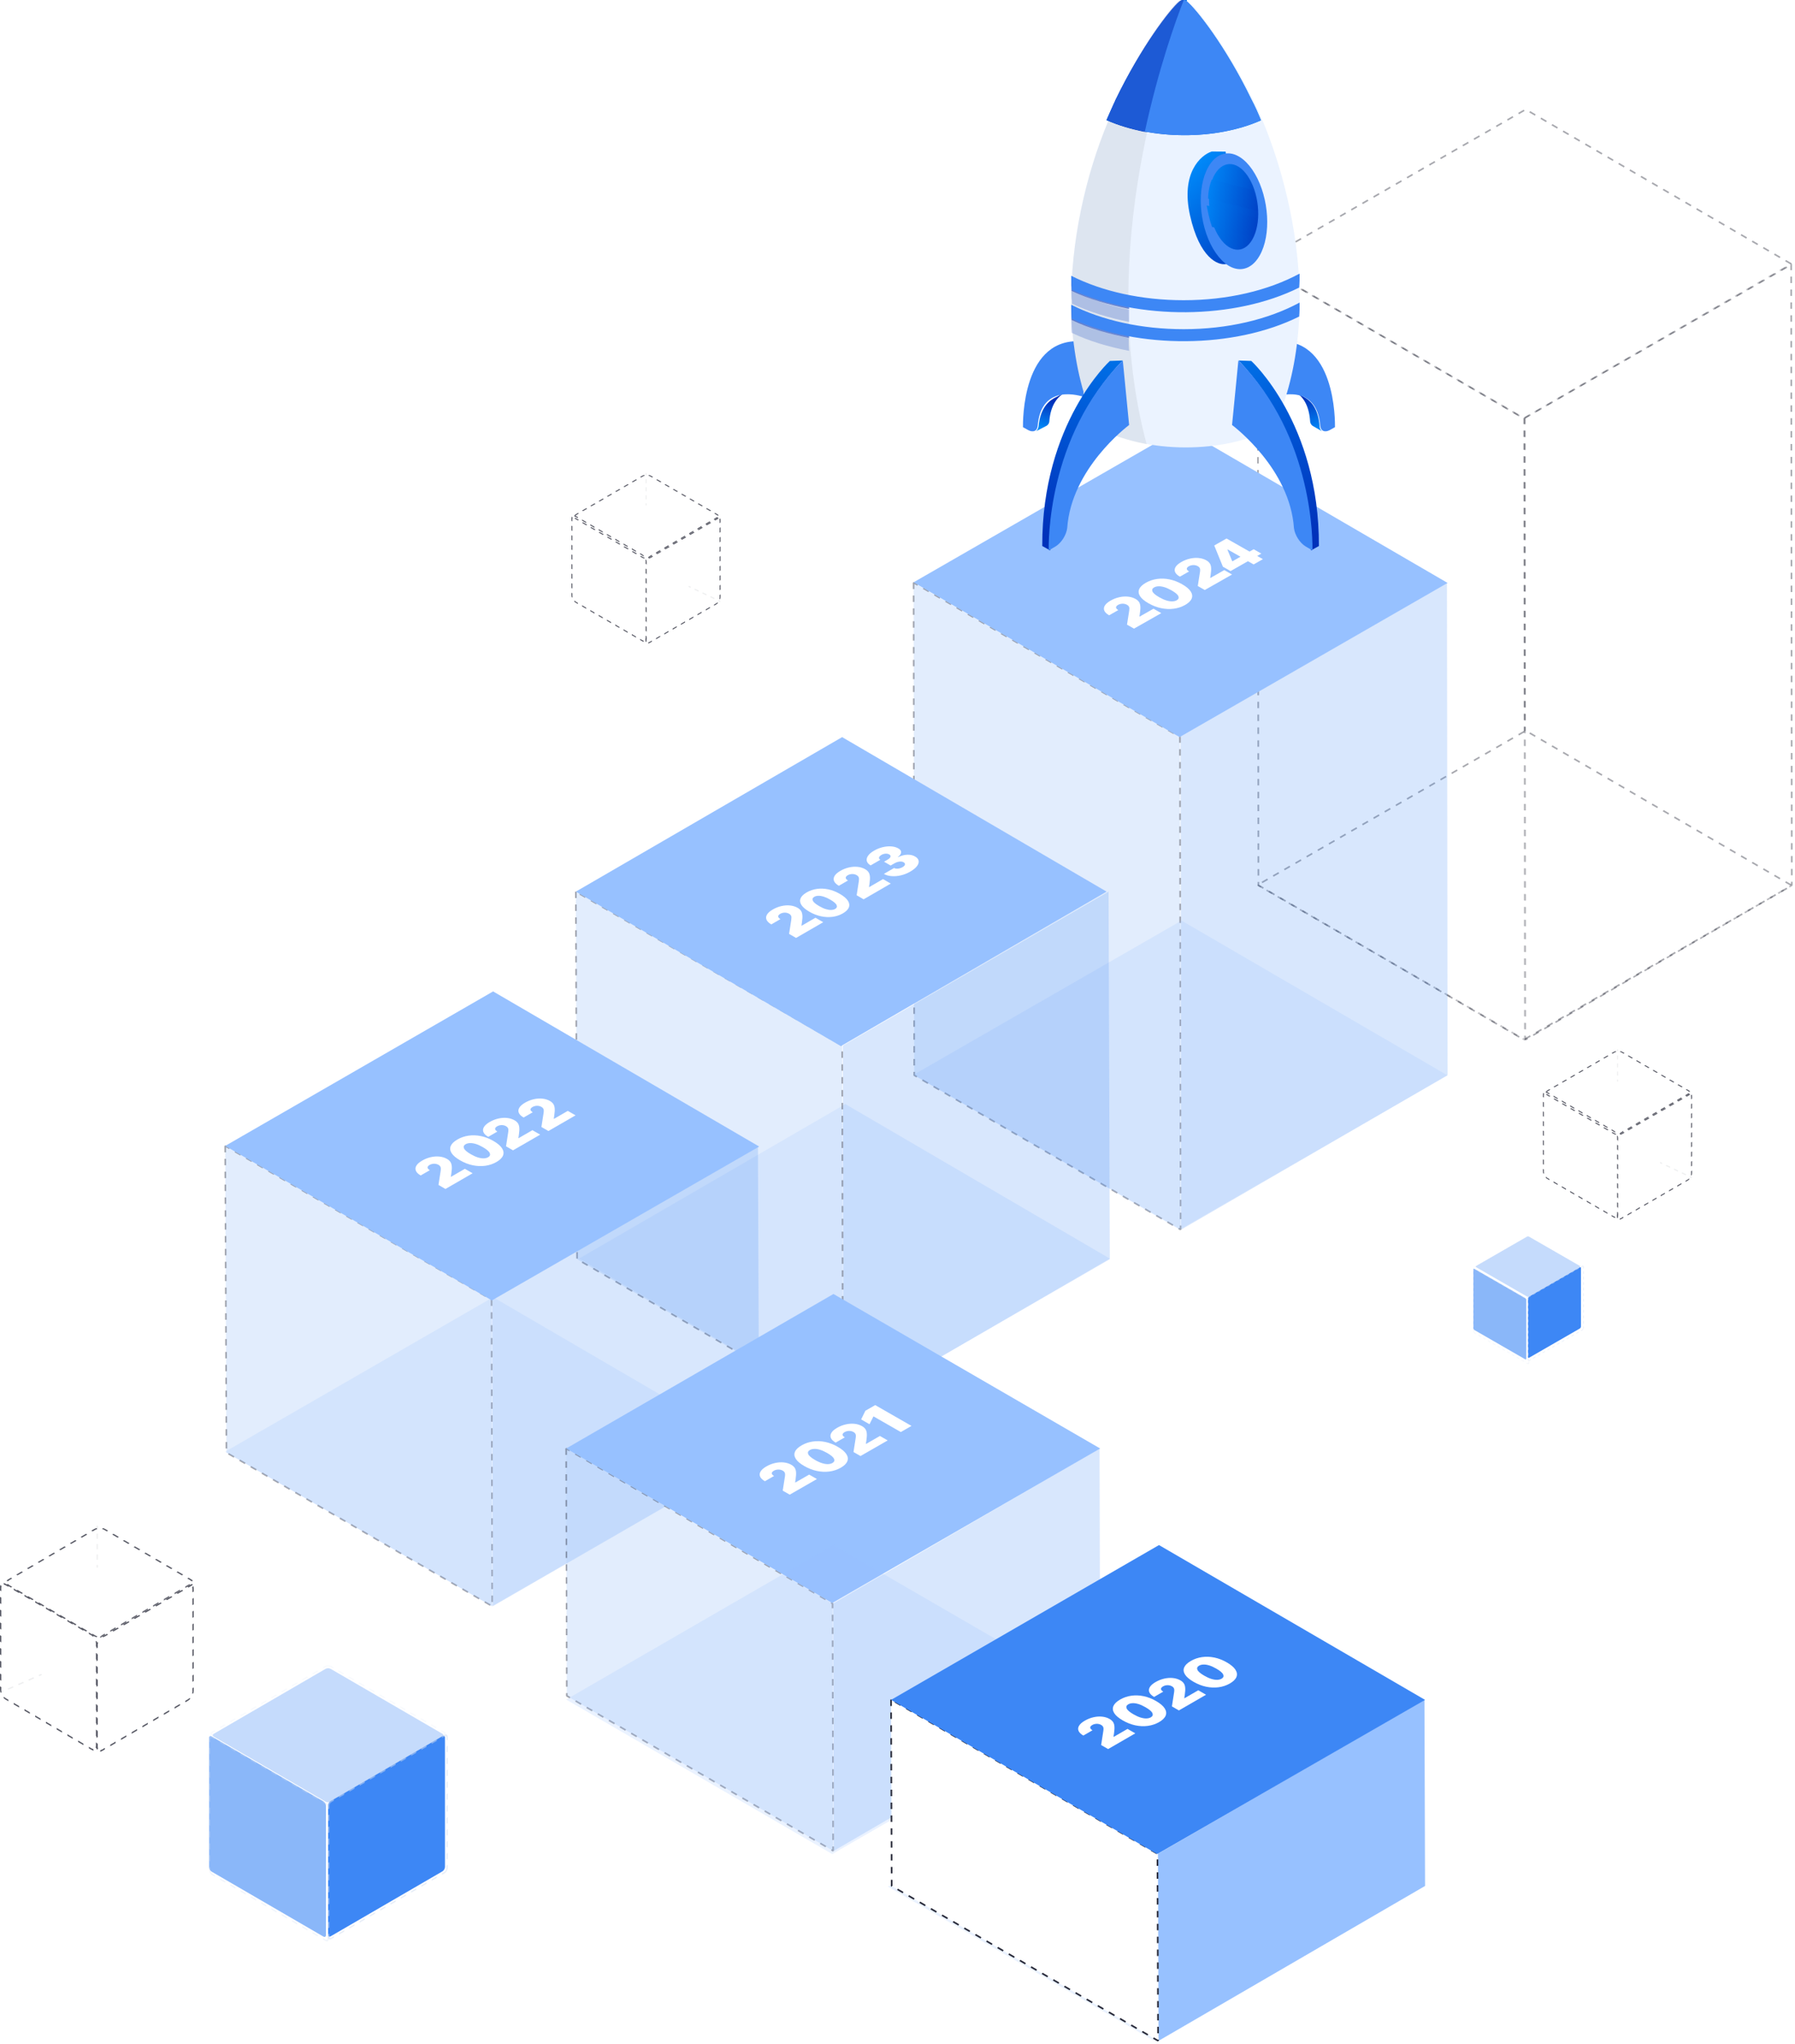 <svg width="558" height="635" viewBox="0 0 558 635" fill="none" xmlns="http://www.w3.org/2000/svg">
<path opacity="0.4" fill-rule="evenodd" clip-rule="evenodd" d="M474 129.79L474.191 323L557 275.018L556.809 82L474 129.79Z" fill="white" stroke="#272938" stroke-width="0.5" stroke-linejoin="bevel" stroke-dasharray="2 2"/>
<path opacity="0.4" fill-rule="evenodd" clip-rule="evenodd" d="M391 82L391.193 275.056L474 323L473.807 129.944L391 82Z" fill="white" stroke="#272938" stroke-width="0.5" stroke-linejoin="bevel" stroke-dasharray="2 2"/>
<path opacity="0.4" fill-rule="evenodd" clip-rule="evenodd" d="M391 81.904L473.711 130L557 82.096L474.289 34L391 81.904Z" fill="white" stroke="#272938" stroke-width="0.5" stroke-linejoin="bevel" stroke-dasharray="2 2"/>
<path opacity="0.4" fill-rule="evenodd" clip-rule="evenodd" d="M391 274.904L473.711 323L557 275.096L474.289 227L391 274.904Z" fill="white" stroke="#272938" stroke-width="0.5" stroke-linejoin="bevel" stroke-dasharray="2 2"/>
<path opacity="0.2" fill-rule="evenodd" clip-rule="evenodd" d="M367 228.802L367.191 382L450 334.006L449.809 181L367 228.802Z" fill="#3D87F5"/>
<path opacity="0.4" fill-rule="evenodd" clip-rule="evenodd" d="M284 181L284.193 334.052L367 382L366.807 228.948L284 181Z" fill="#B8D3FA" stroke="#272938" stroke-width="0.5" stroke-linejoin="bevel" stroke-dasharray="2 2"/>
<path fill-rule="evenodd" clip-rule="evenodd" d="M284 180.904L366.711 229L450 181.096L367.289 133L284 180.904Z" fill="#97C1FF"/>
<path opacity="0.2" fill-rule="evenodd" clip-rule="evenodd" d="M284 333.904L366.711 382L450 334.096L367.289 286L284 333.904Z" fill="#97C1FF"/>
<path d="M382.539 177.415L380.154 176.061L377.468 169.463L379.594 168.256L382.774 170.061L381.559 170.751L383.038 174.324L383.126 174.374L389.72 170.631L392.105 171.985L382.539 177.415ZM389.706 175.352L387.211 173.935L386.239 173.309L378.466 168.897L381.286 167.296L392.591 173.714L389.706 175.352Z" fill="white"/>
<path d="M374.521 183.296L372.343 182.059L373.023 177.765C373.067 177.48 373.087 177.226 373.081 177.002C373.076 176.775 373.018 176.57 372.908 176.389C372.802 176.207 372.618 176.041 372.357 175.893C372.07 175.73 371.764 175.625 371.438 175.579C371.116 175.531 370.795 175.537 370.474 175.595C370.149 175.652 369.848 175.759 369.571 175.916C369.294 176.073 369.106 176.244 369.006 176.428C368.91 176.611 368.913 176.796 369.016 176.985C369.119 177.174 369.326 177.357 369.639 177.535L366.79 179.152C366.006 178.707 365.505 178.224 365.288 177.705C365.07 177.185 365.127 176.658 365.459 176.123C365.791 175.589 366.384 175.079 367.24 174.593C368.125 174.09 369.034 173.737 369.969 173.532C370.903 173.324 371.804 173.265 372.672 173.358C373.543 173.449 374.326 173.691 375.019 174.084C375.448 174.327 375.786 174.62 376.035 174.961C376.28 175.3 376.43 175.744 376.485 176.294C376.54 176.844 376.501 177.559 376.367 178.439L376.203 179.521L376.268 179.559L380.584 177.108L383.002 178.481L374.521 183.296Z" fill="white"/>
<path d="M368.393 187.95C367.315 188.557 366.142 188.944 364.874 189.111C363.606 189.278 362.301 189.221 360.96 188.94C359.619 188.66 358.31 188.154 357.03 187.423C355.747 186.691 354.866 185.95 354.387 185.202C353.912 184.452 353.829 183.723 354.138 183.016C354.451 182.307 355.144 181.647 356.218 181.038C357.291 180.428 358.455 180.036 359.708 179.86C360.957 179.683 362.243 179.729 363.565 179.999C364.886 180.268 366.187 180.769 367.466 181.499C368.756 182.232 369.649 182.979 370.143 183.74C370.637 184.501 370.738 185.242 370.444 185.962C370.15 186.678 369.466 187.34 368.393 187.95ZM365.812 186.484C366.366 186.17 366.534 185.75 366.317 185.225C366.1 184.695 365.375 184.082 364.141 183.387C363.338 182.93 362.6 182.604 361.929 182.406C361.257 182.208 360.657 182.121 360.129 182.144C359.596 182.165 359.146 182.28 358.776 182.49C358.222 182.805 358.048 183.219 358.253 183.734C358.459 184.248 359.16 184.849 360.355 185.536C361.17 186.003 361.922 186.341 362.613 186.549C363.3 186.756 363.912 186.85 364.448 186.831C364.987 186.809 365.442 186.694 365.812 186.484Z" fill="white"/>
<path d="M352.521 195.296L350.343 194.059L351.023 189.765C351.067 189.48 351.087 189.226 351.081 189.002C351.076 188.775 351.018 188.57 350.908 188.389C350.802 188.207 350.618 188.041 350.357 187.893C350.07 187.73 349.764 187.625 349.438 187.579C349.116 187.531 348.795 187.537 348.474 187.595C348.149 187.652 347.848 187.759 347.571 187.916C347.294 188.073 347.106 188.244 347.006 188.428C346.91 188.611 346.913 188.796 347.016 188.985C347.119 189.174 347.326 189.357 347.639 189.535L344.79 191.152C344.006 190.707 343.505 190.224 343.288 189.705C343.07 189.185 343.127 188.658 343.459 188.123C343.791 187.589 344.384 187.079 345.24 186.593C346.125 186.09 347.034 185.737 347.969 185.532C348.903 185.324 349.804 185.265 350.672 185.358C351.543 185.449 352.326 185.691 353.019 186.084C353.448 186.327 353.786 186.62 354.035 186.961C354.28 187.3 354.43 187.744 354.485 188.294C354.54 188.844 354.501 189.559 354.367 190.439L354.203 191.521L354.268 191.559L358.584 189.108L361.002 190.481L352.521 195.296Z" fill="white"/>
<path opacity="0.2" fill-rule="evenodd" clip-rule="evenodd" d="M180 391L262.404 439L345 391L262.787 343L180 391Z" fill="#97C1FF"/>
<path opacity="0.2" fill-rule="evenodd" clip-rule="evenodd" d="M262 324.816L262.191 439L345 391.184L344.617 277L262 324.816Z" fill="#3D87F5"/>
<path opacity="0.4" fill-rule="evenodd" clip-rule="evenodd" d="M179 277L179.384 391.184L262 439L261.808 324.816L179 277Z" fill="#B8D3FA" stroke="#272938" stroke-width="0.5" stroke-linejoin="bevel" stroke-dasharray="2 2"/>
<path fill-rule="evenodd" clip-rule="evenodd" d="M179 277L261.404 325L344 277L261.787 229L179 277Z" fill="#97C1FF"/>
<path d="M282.956 270.789C282.044 271.317 281.085 271.7 280.081 271.939C279.077 272.173 278.111 272.256 277.183 272.186C276.256 272.116 275.45 271.885 274.765 271.493L277.931 269.661C278.145 269.781 278.402 269.851 278.702 269.871C279.001 269.888 279.314 269.855 279.641 269.774C279.967 269.692 280.281 269.564 280.583 269.39C280.873 269.222 281.081 269.046 281.207 268.861C281.33 268.675 281.366 268.495 281.316 268.322C281.265 268.149 281.126 267.998 280.897 267.871C280.68 267.741 280.412 267.668 280.094 267.655C279.78 267.638 279.445 267.678 279.088 267.772C278.732 267.867 278.384 268.013 278.045 268.209L276.869 268.89L274.815 267.701L275.991 267.021C276.304 266.84 276.531 266.653 276.672 266.46C276.817 266.264 276.87 266.079 276.831 265.904C276.796 265.726 276.665 265.574 276.441 265.449C276.23 265.323 275.987 265.245 275.71 265.216C275.433 265.186 275.146 265.203 274.85 265.268C274.557 265.33 274.279 265.437 274.015 265.59C273.729 265.755 273.521 265.931 273.391 266.118C273.265 266.302 273.223 266.481 273.266 266.654C273.309 266.828 273.439 266.979 273.657 267.109L270.649 268.85C269.982 268.46 269.585 268.005 269.456 267.485C269.33 266.964 269.459 266.423 269.841 265.863C270.224 265.304 270.852 264.771 271.726 264.265C272.582 263.77 273.475 263.412 274.405 263.192C275.34 262.969 276.232 262.89 277.083 262.954C277.934 263.015 278.665 263.225 279.278 263.584C279.899 263.934 280.18 264.354 280.119 264.843C280.063 265.329 279.726 265.792 279.107 266.233L279.193 266.282C280.224 265.797 281.198 265.547 282.115 265.532C283.028 265.516 283.816 265.703 284.479 266.096C285.124 266.465 285.489 266.912 285.574 267.436C285.662 267.958 285.484 268.511 285.038 269.095C284.596 269.677 283.902 270.242 282.956 270.789Z" fill="white"/>
<path d="M268.467 279.387L266.299 278.132L266.976 273.776C267.02 273.487 267.039 273.229 267.034 273.002C267.029 272.771 266.971 272.564 266.862 272.381C266.756 272.195 266.573 272.027 266.313 271.877C266.027 271.711 265.723 271.606 265.398 271.559C265.078 271.51 264.758 271.515 264.438 271.575C264.115 271.632 263.816 271.741 263.54 271.9C263.264 272.06 263.077 272.233 262.978 272.42C262.882 272.605 262.886 272.793 262.988 272.985C263.09 273.177 263.297 273.363 263.607 273.542L260.772 275.183C259.992 274.731 259.493 274.242 259.277 273.715C259.06 273.188 259.117 272.653 259.447 272.111C259.777 271.569 260.368 271.051 261.22 270.558C262.101 270.048 263.006 269.69 263.936 269.482C264.866 269.27 265.762 269.211 266.626 269.305C267.494 269.397 268.273 269.643 268.963 270.042C269.389 270.289 269.726 270.585 269.973 270.931C270.217 271.275 270.366 271.726 270.421 272.284C270.476 272.842 270.437 273.567 270.304 274.46L270.14 275.558L270.205 275.596L274.501 273.11L276.908 274.503L268.467 279.387Z" fill="white"/>
<path d="M262.013 283.756C261.03 284.321 259.957 284.679 258.794 284.831C257.631 284.983 256.432 284.925 255.198 284.658C253.964 284.391 252.756 283.913 251.573 283.225C250.388 282.535 249.571 281.839 249.123 281.137C248.679 280.433 248.595 279.75 248.871 279.09C249.151 278.427 249.781 277.812 250.76 277.245C251.74 276.679 252.804 276.315 253.953 276.155C255.099 275.993 256.28 276.041 257.496 276.298C258.713 276.555 259.912 277.028 261.094 277.716C262.287 278.406 263.114 279.108 263.576 279.822C264.038 280.536 264.138 281.23 263.875 281.903C263.613 282.572 262.992 283.189 262.013 283.756ZM259.627 282.376C260.133 282.083 260.283 281.691 260.078 281.199C259.873 280.702 259.201 280.126 258.061 279.471C257.319 279.041 256.638 278.733 256.019 278.545C255.4 278.358 254.848 278.274 254.363 278.294C253.875 278.312 253.462 278.419 253.125 278.614C252.619 278.906 252.464 279.293 252.658 279.775C252.852 280.258 253.502 280.822 254.607 281.47C255.359 281.909 256.054 282.228 256.691 282.426C257.324 282.622 257.886 282.711 258.378 282.695C258.874 282.677 259.29 282.571 259.627 282.376Z" fill="white"/>
<path d="M247.467 291.387L245.299 290.132L245.976 285.776C246.02 285.487 246.039 285.229 246.034 285.002C246.029 284.771 245.971 284.564 245.862 284.381C245.756 284.195 245.573 284.027 245.313 283.877C245.027 283.711 244.723 283.606 244.398 283.559C244.078 283.51 243.758 283.515 243.438 283.575C243.115 283.632 242.816 283.741 242.54 283.9C242.264 284.06 242.077 284.233 241.978 284.42C241.882 284.605 241.886 284.793 241.988 284.985C242.09 285.177 242.297 285.363 242.607 285.542L239.772 287.183C238.992 286.731 238.493 286.242 238.277 285.715C238.06 285.188 238.117 284.653 238.447 284.111C238.777 283.569 239.368 283.051 240.22 282.558C241.101 282.048 242.006 281.69 242.936 281.482C243.866 281.27 244.762 281.211 245.626 281.305C246.494 281.397 247.273 281.643 247.963 282.042C248.389 282.289 248.726 282.585 248.973 282.931C249.217 283.275 249.366 283.726 249.421 284.284C249.476 284.842 249.437 285.567 249.304 286.46L249.14 287.558L249.205 287.596L253.501 285.11L255.908 286.503L247.467 291.387Z" fill="white"/>
<path opacity="0.2" fill-rule="evenodd" clip-rule="evenodd" d="M153 403.603L153.191 499L236 451.206L235.618 356L153 403.603Z" fill="#3D87F5"/>
<path opacity="0.4" fill-rule="evenodd" clip-rule="evenodd" d="M70 356L70.384 451.27L153 499L152.808 403.73L70 356Z" fill="#B8D3FA" stroke="#272938" stroke-width="0.5" stroke-linejoin="bevel" stroke-dasharray="2 2"/>
<path fill-rule="evenodd" clip-rule="evenodd" d="M70 356L152.904 404L236 356.192L153.289 308L70 356Z" fill="#97C1FF"/>
<path opacity="0.2" fill-rule="evenodd" clip-rule="evenodd" d="M70 451L152.904 499L236 451.192L153.289 403L70 451Z" fill="#97C1FF"/>
<path d="M170.475 351.372L168.306 350.121L168.983 345.775C169.027 345.486 169.047 345.229 169.041 345.002C169.036 344.772 168.978 344.565 168.869 344.382C168.763 344.197 168.58 344.029 168.32 343.879C168.034 343.714 167.729 343.609 167.405 343.562C167.084 343.513 166.764 343.519 166.444 343.578C166.12 343.635 165.821 343.744 165.545 343.903C165.269 344.062 165.082 344.235 164.982 344.421C164.887 344.606 164.89 344.794 164.992 344.985C165.095 345.176 165.301 345.362 165.612 345.541L162.775 347.178C161.994 346.727 161.495 346.239 161.279 345.713C161.062 345.187 161.119 344.654 161.449 344.113C161.779 343.572 162.371 343.055 163.223 342.563C164.105 342.055 165.011 341.697 165.941 341.49C166.871 341.279 167.769 341.22 168.633 341.314C169.502 341.405 170.281 341.65 170.972 342.049C171.398 342.295 171.735 342.591 171.983 342.936C172.227 343.279 172.376 343.729 172.431 344.286C172.486 344.842 172.447 345.566 172.314 346.456L172.15 347.552L172.215 347.59L176.514 345.11L178.922 346.499L170.475 351.372Z" fill="white"/>
<path d="M159.475 357.372L157.306 356.121L157.983 351.775C158.027 351.486 158.047 351.229 158.041 351.002C158.036 350.772 157.978 350.565 157.869 350.382C157.763 350.197 157.58 350.029 157.32 349.879C157.034 349.714 156.729 349.609 156.405 349.562C156.084 349.513 155.764 349.519 155.444 349.578C155.12 349.635 154.821 349.744 154.545 349.903C154.269 350.062 154.082 350.235 153.982 350.421C153.887 350.606 153.89 350.794 153.992 350.985C154.095 351.176 154.301 351.362 154.612 351.541L151.775 353.178C150.994 352.727 150.495 352.239 150.279 351.713C150.062 351.187 150.119 350.654 150.449 350.113C150.779 349.572 151.371 349.055 152.223 348.563C153.105 348.055 154.011 347.697 154.941 347.49C155.871 347.279 156.769 347.22 157.633 347.314C158.502 347.405 159.281 347.65 159.972 348.049C160.398 348.295 160.735 348.591 160.983 348.936C161.227 349.279 161.376 349.729 161.431 350.286C161.486 350.842 161.447 351.566 161.314 352.456L161.15 353.552L161.215 353.59L165.514 351.11L167.922 352.499L159.475 357.372Z" fill="white"/>
<path d="M154.324 360.998C153.251 361.612 152.082 362.004 150.819 362.173C149.556 362.342 148.256 362.284 146.921 362C145.585 361.716 144.281 361.205 143.006 360.465C141.729 359.724 140.851 358.974 140.374 358.217C139.901 357.457 139.818 356.72 140.126 356.004C140.437 355.286 141.128 354.619 142.197 354.002C143.266 353.385 144.425 352.988 145.673 352.81C146.918 352.63 148.198 352.677 149.515 352.95C150.831 353.223 152.127 353.729 153.401 354.469C154.686 355.21 155.575 355.966 156.067 356.737C156.559 357.507 156.659 358.257 156.367 358.986C156.074 359.71 155.393 360.381 154.324 360.998ZM151.753 359.515C152.305 359.196 152.473 358.771 152.256 358.24C152.04 357.704 151.318 357.083 150.089 356.379C149.289 355.917 148.555 355.586 147.885 355.386C147.216 355.186 146.619 355.098 146.092 355.121C145.562 355.143 145.113 355.259 144.745 355.472C144.193 355.79 144.02 356.21 144.225 356.73C144.43 357.251 145.127 357.859 146.318 358.555C147.129 359.027 147.879 359.369 148.567 359.58C149.251 359.789 149.86 359.884 150.394 359.865C150.932 359.844 151.385 359.727 151.753 359.515Z" fill="white"/>
<path d="M138.475 369.372L136.306 368.121L136.983 363.775C137.027 363.486 137.047 363.229 137.041 363.002C137.036 362.772 136.978 362.565 136.869 362.382C136.763 362.197 136.58 362.029 136.32 361.879C136.034 361.714 135.729 361.609 135.405 361.562C135.084 361.513 134.764 361.519 134.444 361.578C134.12 361.635 133.821 361.744 133.545 361.903C133.269 362.062 133.082 362.235 132.982 362.421C132.887 362.606 132.89 362.794 132.992 362.985C133.095 363.176 133.301 363.362 133.612 363.541L130.775 365.178C129.994 364.727 129.495 364.239 129.279 363.713C129.062 363.187 129.119 362.654 129.449 362.113C129.779 361.572 130.371 361.055 131.223 360.563C132.105 360.055 133.011 359.697 133.941 359.49C134.871 359.279 135.769 359.22 136.633 359.314C137.502 359.405 138.281 359.65 138.972 360.049C139.398 360.295 139.735 360.591 139.983 360.936C140.227 361.279 140.376 361.729 140.431 362.286C140.486 362.842 140.447 363.566 140.314 364.456L140.15 365.552L140.215 365.59L144.514 363.11L146.922 364.499L138.475 369.372Z" fill="white"/>
<path opacity="0.3" d="M101.21 518.458C101.646 518.205 102.354 518.205 102.79 518.458L137.533 538.629C137.969 538.882 137.969 539.292 137.533 539.545L102.79 559.716C102.354 559.969 101.646 559.969 101.21 559.716L66.467 539.545C66.031 539.292 66.031 538.882 66.467 538.629L101.21 518.458Z" fill="#3D87F5"/>
<path opacity="0.3" fill-rule="evenodd" clip-rule="evenodd" d="M102.6 517.813C102.269 517.62 101.731 517.62 101.4 517.813L100.6 518.277L100.201 518.045L101 517.58C101.552 517.26 102.448 517.26 103 517.58L103.799 518.045L103.4 518.277L102.6 517.813ZM106.598 520.134L104.999 519.205L105.399 518.973L106.998 519.902L106.598 520.134ZM109.797 521.991L108.198 521.062L108.598 520.83L110.197 521.759L109.797 521.991ZM112.996 523.848L111.397 522.92L111.797 522.687L113.396 523.616L112.996 523.848ZM116.195 525.705L114.596 524.777L114.996 524.545L116.595 525.473L116.195 525.705ZM119.394 527.562L117.795 526.634L118.195 526.402L119.794 527.33L119.394 527.562ZM122.593 529.42L120.994 528.491L121.393 528.259L122.993 529.187L122.593 529.42ZM125.792 531.277L124.193 530.348L124.592 530.116L126.192 531.045L125.792 531.277ZM128.991 533.134L127.391 532.205L127.791 531.973L129.391 532.902L128.991 533.134ZM132.19 534.991L130.59 534.062L130.99 533.83L132.59 534.759L132.19 534.991ZM135.389 536.848L133.789 535.919L134.189 535.687L135.789 536.616L135.389 536.848ZM137.788 538.241L136.988 537.777L137.388 537.544L138.188 538.009C138.74 538.329 138.74 538.849 138.188 539.169L137.388 539.634L136.988 539.402L137.788 538.937C138.119 538.745 138.119 538.433 137.788 538.241ZM99.001 519.205L97.401 520.134L97.002 519.902L98.601 518.973L99.001 519.205ZM133.789 541.259L135.389 540.33L135.789 540.562L134.189 541.491L133.789 541.259ZM95.802 521.062L94.203 521.991L93.803 521.759L95.402 520.83L95.802 521.062ZM130.59 543.116L132.19 542.187L132.59 542.419L130.99 543.348L130.59 543.116ZM92.603 522.92L91.004 523.848L90.604 523.616L92.203 522.687L92.603 522.92ZM127.391 544.973L128.991 544.044L129.391 544.277L127.791 545.205L127.391 544.973ZM124.193 546.83L125.792 545.902L126.192 546.134L124.592 547.062L124.193 546.83ZM89.404 524.777L87.805 525.705L87.405 525.473L89.004 524.545L89.404 524.777ZM120.994 548.687L122.593 547.759L122.993 547.991L121.393 548.919L120.994 548.687ZM86.205 526.634L84.606 527.562L84.206 527.33L85.805 526.402L86.205 526.634ZM117.795 550.544L119.394 549.616L119.794 549.848L118.195 550.776L117.795 550.544ZM83.006 528.491L81.407 529.42L81.007 529.187L82.606 528.259L83.006 528.491ZM114.596 552.401L116.195 551.473L116.595 551.705L114.996 552.634L114.596 552.401ZM79.808 530.348L78.208 531.277L77.808 531.045L79.408 530.116L79.808 530.348ZM76.609 532.205L75.009 533.134L74.609 532.902L76.209 531.973L76.609 532.205ZM111.397 554.259L112.996 553.33L113.396 553.562L111.797 554.491L111.397 554.259ZM73.41 534.062L71.81 534.991L71.41 534.759L73.01 533.83L73.41 534.062ZM108.198 556.116L109.797 555.187L110.197 555.419L108.598 556.348L108.198 556.116ZM70.211 535.919L68.611 536.848L68.211 536.616L69.811 535.687L70.211 535.919ZM104.999 557.973L106.598 557.044L106.998 557.276L105.399 558.205L104.999 557.973ZM67.012 537.777L66.212 538.241C65.881 538.433 65.881 538.745 66.212 538.937L67.012 539.402L66.612 539.634L65.812 539.169C65.26 538.849 65.26 538.329 65.812 538.009L66.612 537.544L67.012 537.777ZM102.6 559.366L103.4 558.901L103.799 559.134L103 559.598C102.448 559.918 101.552 559.918 101 559.598L100.201 559.134L100.6 558.901L101.4 559.366C101.731 559.558 102.269 559.558 102.6 559.366ZM68.611 540.33L70.211 541.259L69.811 541.491L68.211 540.562L68.611 540.33ZM71.81 542.187L73.41 543.116L73.01 543.348L71.41 542.419L71.81 542.187ZM75.009 544.044L76.609 544.973L76.209 545.205L74.609 544.277L75.009 544.044ZM78.208 545.902L79.808 546.83L79.408 547.062L77.808 546.134L78.208 545.902ZM81.407 547.759L83.006 548.687L82.606 548.919L81.007 547.991L81.407 547.759ZM84.606 549.616L86.205 550.544L85.805 550.776L84.206 549.848L84.606 549.616ZM87.805 551.473L89.404 552.401L89.004 552.634L87.405 551.705L87.805 551.473ZM91.004 553.33L92.603 554.259L92.203 554.491L90.604 553.562L91.004 553.33ZM94.203 555.187L95.802 556.116L95.402 556.348L93.803 555.419L94.203 555.187ZM97.401 557.044L99.001 557.973L98.601 558.205L97.002 557.276L97.401 557.044Z" fill="#D1DDF1" fill-opacity="0.5"/>
<path opacity="0.6" d="M65 539.914C65 539.409 65.353 539.205 65.79 539.458L100.533 559.629C100.969 559.882 101.323 560.496 101.323 561.001V601.173C101.323 601.678 100.969 601.882 100.533 601.629L65.79 581.458C65.353 581.205 65 580.591 65 580.086V539.914Z" fill="#3D87F5"/>
<path opacity="0.6" fill-rule="evenodd" clip-rule="evenodd" d="M66 540.043C65.668 539.851 65.4 540.006 65.4 540.389V541.314L65 541.082V540.157C65 539.518 65.448 539.26 66 539.58L66.799 540.045V540.507L66 540.043ZM69.998 542.365L68.399 541.436V540.973L69.998 541.902V542.365ZM73.197 544.222L71.598 543.293V542.83L73.197 543.759V544.222ZM76.396 546.079L74.797 545.15V544.687L76.396 545.616V546.079ZM79.595 547.936L77.996 547.007V546.545L79.595 547.473V547.936ZM82.794 549.793L81.195 548.864V548.402L82.794 549.33V549.793ZM85.993 551.65L84.394 550.722V550.259L85.993 551.187V551.65ZM89.192 553.507L87.592 552.579V552.116L89.192 553.045V553.507ZM92.391 555.364L90.791 554.436V553.973L92.391 554.902V555.364ZM95.59 557.222L93.99 556.293V555.83L95.59 556.759V557.222ZM98.789 559.079L97.189 558.15V557.687L98.789 558.616V559.079ZM101.188 560.471L100.388 560.007V559.544L101.188 560.009C101.74 560.329 102.188 561.107 102.188 561.746V562.671L101.788 562.439V561.514C101.788 561.13 101.519 560.664 101.188 560.471ZM101.788 566.137V564.288L102.188 564.52V566.369L101.788 566.137ZM65.4 543.163V545.013L65 544.78V542.931L65.4 543.163ZM101.788 569.836V567.987L102.188 568.219V570.068L101.788 569.836ZM65.4 546.862V548.711L65 548.479V546.63L65.4 546.862ZM101.788 573.535V571.685L102.188 571.918V573.767L101.788 573.535ZM65.4 550.561V552.41L65 552.178V550.328L65.4 550.561ZM101.788 577.234V575.384L102.188 575.616V577.466L101.788 577.234ZM65.4 554.259V556.109L65 555.877V554.027L65.4 554.259ZM101.788 580.932V579.083L102.188 579.315V581.164L101.788 580.932ZM65.4 557.958V559.807L65 559.575V557.726L65.4 557.958ZM101.788 584.631V582.782L102.188 583.014V584.863L101.788 584.631ZM65.4 561.657V563.506L65 563.274V561.425L65.4 561.657ZM101.788 588.33V586.48L102.188 586.712V588.562L101.788 588.33ZM65.4 565.356V567.205L65 566.973V565.123L65.4 565.356ZM101.788 592.028V590.179L102.188 590.411V592.261L101.788 592.028ZM65.4 569.054V570.904L65 570.672V568.822L65.4 569.054ZM65.4 572.753V574.602L65 574.37V572.521L65.4 572.753ZM101.788 595.727V593.878L102.188 594.11V595.959L101.788 595.727ZM101.788 599.426V597.577L102.188 597.809V599.658L101.788 599.426ZM65.4 576.452V578.301L65 578.069V576.22L65.4 576.452ZM101.788 602.2V601.275L102.188 601.507V602.432C102.188 603.071 101.74 603.329 101.188 603.009L100.388 602.544V602.082L101.188 602.546C101.519 602.738 101.788 602.583 101.788 602.2ZM65.4 580.151V581.075C65.4 581.459 65.668 581.925 66 582.118L66.799 582.582V583.045L66 582.58C65.448 582.26 65 581.482 65 580.843V579.918L65.4 580.151ZM68.399 583.51L69.998 584.439V584.902L68.399 583.973V583.51ZM71.598 585.368L73.197 586.296V586.759L71.598 585.83V585.368ZM74.797 587.225L76.396 588.153V588.616L74.797 587.687V587.225ZM77.996 589.082L79.595 590.01V590.473L77.996 589.545V589.082ZM81.195 590.939L82.794 591.867V592.33L81.195 591.402V590.939ZM84.394 592.796L85.993 593.725V594.187L84.394 593.259V592.796ZM87.592 594.653L89.192 595.582V596.045L87.592 595.116V594.653ZM90.791 596.51L92.391 597.439V597.902L90.791 596.973V596.51ZM93.99 598.367L95.59 599.296V599.759L93.99 598.83V598.367ZM97.189 600.225L98.789 601.153V601.616L97.189 600.687V600.225Z" fill="#D1DDF1" fill-opacity="0.5"/>
<path d="M102 560.914C102 560.409 102.354 559.795 102.79 559.542L137.533 539.371C137.969 539.118 138.323 539.322 138.323 539.827V579.999C138.323 580.504 137.969 581.118 137.533 581.371L102.79 601.542C102.354 601.795 102 601.591 102 601.086V560.914Z" fill="#3D87F5"/>
<path fill-rule="evenodd" clip-rule="evenodd" d="M103 559.882C102.668 560.075 102.4 560.541 102.4 560.925V561.849L102 562.082V561.157C102 560.518 102.448 559.74 103 559.42L103.799 558.955V559.418L103 559.882ZM106.998 557.561L105.399 558.49V558.027L106.998 557.098V557.561ZM110.197 555.704L108.598 556.632V556.17L110.197 555.241V555.704ZM113.396 553.847L111.797 554.775V554.313L113.396 553.384V553.847ZM116.595 551.99L114.996 552.918V552.455L116.595 551.527V551.99ZM119.794 550.133L118.195 551.061V550.598L119.794 549.67V550.133ZM122.993 548.275L121.393 549.204V548.741L122.993 547.813V548.275ZM126.192 546.418L124.592 547.347V546.884L126.192 545.955V546.418ZM129.391 544.561L127.791 545.49V545.027L129.391 544.098V544.561ZM132.59 542.704L130.99 543.633V543.17L132.59 542.241V542.704ZM135.789 540.847L134.189 541.775V541.313L135.789 540.384V540.847ZM138.188 539.454L137.388 539.918V539.456L138.188 538.991C138.74 538.671 139.188 538.929 139.188 539.568V540.493L138.788 540.725V539.8C138.788 539.417 138.519 539.262 138.188 539.454ZM138.788 544.423V542.574L139.188 542.342V544.191L138.788 544.423ZM102.4 563.699V565.548L102 565.78V563.931L102.4 563.699ZM138.788 548.122V546.273L139.188 546.041V547.89L138.788 548.122ZM102.4 567.398V569.247L102 569.479V567.63L102.4 567.398ZM138.788 551.821V549.972L139.188 549.739V551.589L138.788 551.821ZM102.4 571.096V572.946L102 573.178V571.328L102.4 571.096ZM138.788 555.52V553.67L139.188 553.438V555.288L138.788 555.52ZM102.4 574.795V576.644L102 576.877V575.027L102.4 574.795ZM138.788 559.218V557.369L139.188 557.137V558.986L138.788 559.218ZM102.4 578.494V580.343L102 580.575V578.726L102.4 578.494ZM138.788 562.917V561.068L139.188 560.836V562.685L138.788 562.917ZM102.4 582.193V584.042L102 584.274V582.425L102.4 582.193ZM138.788 566.616V564.766L139.188 564.534V566.384L138.788 566.616ZM102.4 585.891V587.741L102 587.973V586.123L102.4 585.891ZM138.788 570.315V568.465L139.188 568.233V570.082L138.788 570.315ZM102.4 589.59V591.439L102 591.672V589.822L102.4 589.59ZM102.4 593.289V595.138L102 595.37V593.521L102.4 593.289ZM138.788 574.013V572.164L139.188 571.932V573.781L138.788 574.013ZM138.788 577.712V575.863L139.188 575.631V577.48L138.788 577.712ZM102.4 596.987V598.837L102 599.069V597.22L102.4 596.987ZM138.788 580.486V579.561L139.188 579.329V580.254C139.188 580.893 138.74 581.671 138.188 581.991L137.388 582.456V581.993L138.188 581.529C138.519 581.336 138.788 580.87 138.788 580.486ZM102.4 600.686V601.611C102.4 601.994 102.668 602.149 103 601.957L103.799 601.493V601.955L103 602.42C102.448 602.74 102 602.482 102 601.843V600.918L102.4 600.686ZM105.399 600.564L106.998 599.635V600.098L105.399 601.027V600.564ZM108.598 598.707L110.197 597.778V598.241L108.598 599.17V598.707ZM111.797 596.85L113.396 595.921V596.384L111.797 597.313V596.85ZM114.996 594.993L116.595 594.064V594.527L114.996 595.455V594.993ZM118.195 593.136L119.794 592.207V592.67L118.195 593.598V593.136ZM121.393 591.278L122.993 590.35V590.813L121.393 591.741V591.278ZM124.592 589.421L126.192 588.493V588.955L124.592 589.884V589.421ZM127.791 587.564L129.391 586.636V587.098L127.791 588.027V587.564ZM130.99 585.707L132.59 584.778V585.241L130.99 586.17V585.707ZM134.189 583.85L135.789 582.921V583.384L134.189 584.313V583.85Z" fill="#D1DDF1" fill-opacity="0.5"/>
<g opacity="0.78">
<path d="M28.622 508.726L1.597 492.933C0.715 492.418 -1.80335e-08 492.829 -4.0279e-08 493.851L-7.21534e-07 525.149C-7.4378e-07 526.171 0.715 527.418 1.597 527.933L28.622 543.726C29.504 544.241 30.219 543.83 30.219 542.808L30.219 511.509C30.219 510.487 29.504 509.241 28.622 508.726Z" fill="white" fill-opacity="0.3"/>
<path fill-rule="evenodd" clip-rule="evenodd" d="M1.094 491.8C1.303 491.819 1.533 491.896 1.773 492.036L2.606 492.523L2.606 492.993L1.773 492.506C1.585 492.396 1.407 492.336 1.245 492.322L1.094 491.8ZM4.273 493.497L5.94 494.471L5.94 494.941L4.273 493.967L4.273 493.497ZM7.607 495.446L9.275 496.42L9.275 496.889L7.607 495.915L7.607 495.446ZM10.942 497.394L12.609 498.368L12.609 498.838L10.942 497.864L10.942 497.394ZM14.276 499.342L15.943 500.316L15.943 500.786L14.276 499.812L14.276 499.342ZM17.61 501.291L19.277 502.265L19.277 502.734L17.61 501.76L17.61 501.291ZM20.944 503.239L22.611 504.213L22.611 504.683L20.944 503.709L20.944 503.239ZM24.278 505.187L25.945 506.162L25.945 506.631L24.278 505.657L24.278 505.187ZM27.612 507.136L28.446 507.623C28.686 507.763 28.915 507.954 29.125 508.18L28.974 508.525C28.811 508.35 28.633 508.202 28.446 508.092L27.612 507.605L27.612 507.136ZM-4.60006e-08 493.113C-3.97727e-08 492.827 0.048 492.582 0.135 492.383L0.498 492.776C0.431 492.93 0.394 493.12 0.394 493.344L0.394 494.337L-6.76124e-08 494.106L-4.60006e-08 493.113ZM30.084 509.884C30.171 510.185 30.219 510.486 30.219 510.772L30.219 511.765L29.825 511.535L29.825 510.542C29.825 510.319 29.788 510.084 29.72 509.852L30.084 509.884ZM-1.5406e-07 498.078L-1.10836e-07 496.092L0.394 496.322L0.394 498.308L-1.5406e-07 498.078ZM30.219 513.751L30.219 515.737L29.825 515.506L29.825 513.521L30.219 513.751ZM-2.40507e-07 502.05L-1.97283e-07 500.064L0.394 500.294L0.394 502.28L-2.40507e-07 502.05ZM30.219 517.723L30.219 519.708L29.825 519.478L29.825 517.492L30.219 517.723ZM-3.26954e-07 506.021L-2.83731e-07 504.035L0.394 504.266L0.394 506.251L-3.26954e-07 506.021ZM30.219 521.694L30.219 523.68L29.825 523.45L29.825 521.464L30.219 521.694ZM-4.13401e-07 509.993L-3.70178e-07 508.007L0.394 508.237L0.394 510.223L-4.13401e-07 509.993ZM30.219 525.666L30.219 527.652L29.825 527.421L29.825 525.436L30.219 525.666ZM-4.99849e-07 513.965L-4.56625e-07 511.979L0.394 512.209L0.394 514.195L-4.99849e-07 513.965ZM30.219 529.637L30.219 531.623L29.825 531.393L29.825 529.407L30.219 529.637ZM-5.86296e-07 517.936L-5.43072e-07 515.95L0.394 516.181L0.394 518.166L-5.86296e-07 517.936ZM30.219 533.609L30.219 535.595L29.825 535.365L29.825 533.379L30.219 533.609ZM-6.72743e-07 521.908L-6.2952e-07 519.922L0.394 520.152L0.394 522.138L-6.72743e-07 521.908ZM30.219 537.581L30.219 539.567L29.825 539.336L29.825 537.351L30.219 537.581ZM-7.37579e-07 524.887L-7.15967e-07 523.894L0.394 524.124L0.394 525.117C0.394 525.34 0.431 525.574 0.498 525.807L0.135 525.774C0.048 525.474 -7.43807e-07 525.173 -7.37579e-07 524.887ZM30.219 541.552L30.219 542.545C30.219 542.831 30.171 543.077 30.084 543.276L29.72 542.883C29.788 542.729 29.825 542.538 29.825 542.315L29.825 541.322L30.219 541.552ZM1.773 528.036C1.533 527.896 1.303 527.705 1.094 527.479L1.245 527.133C1.407 527.308 1.585 527.457 1.773 527.566L2.606 528.053L2.606 528.523L1.773 528.036ZM29.125 543.859C28.915 543.84 28.686 543.763 28.446 543.623L27.612 543.136L27.612 542.666L28.446 543.153C28.633 543.263 28.811 543.322 28.974 543.337L29.125 543.859ZM5.94 530.471L4.273 529.497L4.273 529.028L5.94 530.002L5.94 530.471ZM9.275 532.42L7.607 531.446L7.607 530.976L9.275 531.95L9.275 532.42ZM12.609 534.368L10.942 533.394L10.942 532.924L12.609 533.898L12.609 534.368ZM15.943 536.316L14.276 535.342L14.276 534.873L15.943 535.847L15.943 536.316ZM19.277 538.265L17.61 537.291L17.61 536.821L19.277 537.795L19.277 538.265ZM22.611 540.213L20.944 539.239L20.944 538.769L22.611 539.744L22.611 540.213ZM25.945 542.162L24.278 541.187L24.278 540.718L25.945 541.692L25.945 542.162Z" fill="#272938"/>
<path opacity="0.1" fill-rule="evenodd" clip-rule="evenodd" d="M13 520.39L12.199 520.741L12.008 520.351L12.809 520L13 520.39ZM10.598 521.442L8.997 522.143L8.806 521.753L10.407 521.052L10.598 521.442ZM7.396 522.844L5.795 523.546L5.604 523.156L7.205 522.454L7.396 522.844ZM4.194 524.247L2.593 524.948L2.402 524.558L4.003 523.857L4.194 524.247ZM0.992 525.649L0.191 526L0 525.61L0.801 525.259L0.992 525.649Z" fill="#272938"/>
<path opacity="0.1" fill-rule="evenodd" clip-rule="evenodd" d="M30 474.812V474H30.46V474.812H30ZM30 478.062V476.438H30.46V478.062H30ZM30 481.313V479.688H30.46V481.313H30ZM30 484.563V482.938H30.46V484.563H30ZM30 487V486.188H30.46V487H30Z" fill="#272938"/>
<path d="M59.617 492.266L32.596 508.067C31.715 508.582 31 509.829 31 510.851L31 542.149C31 543.171 31.715 543.582 32.596 543.067L59.617 527.266C60.499 526.75 61.214 525.504 61.214 524.482L61.214 493.183C61.214 492.161 60.499 491.75 59.617 492.266Z" fill="white"/>
<path fill-rule="evenodd" clip-rule="evenodd" d="M31.094 508.521C31.303 508.295 31.532 508.104 31.772 507.964L32.606 507.476L32.606 507.946L31.772 508.433C31.585 508.543 31.407 508.691 31.245 508.866L31.094 508.521ZM34.273 506.502L35.939 505.527L35.939 505.997L34.273 506.971L34.273 506.502ZM37.606 504.552L39.273 503.578L39.273 504.047L37.606 505.022L37.606 504.552ZM40.94 502.603L42.607 501.628L42.607 502.098L40.94 503.073L40.94 502.603ZM44.273 500.654L45.94 499.679L45.94 500.149L44.273 501.123L44.273 500.654ZM47.607 498.704L49.274 497.73L49.274 498.199L47.607 499.174L47.607 498.704ZM50.941 496.755L52.607 495.78L52.607 496.25L50.941 497.225L50.941 496.755ZM54.274 494.806L55.941 493.831L55.941 494.301L54.274 495.275L54.274 494.806ZM57.608 492.856L58.441 492.369C58.681 492.229 58.91 492.152 59.12 492.133L58.969 492.655C58.806 492.669 58.628 492.729 58.441 492.839L57.608 493.326L57.608 492.856ZM30 511.113C30 510.827 30.048 510.526 30.135 510.226L30.498 510.193C30.431 510.426 30.394 510.66 30.394 510.883L30.394 511.876L30 512.106L30 511.113ZM60.079 492.716C60.166 492.914 60.214 493.16 60.214 493.446L60.214 494.439L59.82 494.669L59.82 493.676C59.82 493.453 59.782 493.262 59.715 493.108L60.079 492.716ZM30 516.078L30 514.092L30.394 513.862L30.394 515.848L30 516.078ZM60.214 496.425L60.214 498.41L59.82 498.641L59.82 496.655L60.214 496.425ZM30 520.05L30 518.064L30.394 517.833L30.394 519.819L30 520.05ZM60.214 500.396L60.214 502.382L59.82 502.612L59.82 500.627L60.214 500.396ZM30 524.021L30 522.035L30.394 521.805L30.394 523.791L30 524.021ZM60.214 504.368L60.214 506.354L59.82 506.584L59.82 504.598L60.214 504.368ZM30 527.993L30 526.007L30.394 525.777L30.394 527.763L30 527.993ZM60.214 508.34L60.214 510.325L59.82 510.556L59.82 508.57L60.214 508.34ZM30 531.965L30 529.979L30.394 529.748L30.394 531.734L30 531.965ZM60.214 512.311L60.214 514.297L59.82 514.527L59.82 512.542L60.214 512.311ZM30 535.936L30 533.95L30.394 533.72L30.394 535.706L30 535.936ZM60.214 516.283L60.214 518.269L59.82 518.499L59.82 516.513L60.214 516.283ZM30 539.908L30 537.922L30.394 537.692L30.394 539.678L30 539.908ZM60.214 520.255L60.214 522.24L59.82 522.471L59.82 520.485L60.214 520.255ZM30 542.887L30 541.894L30.394 541.663L30.394 542.656C30.394 542.88 30.431 543.07 30.498 543.224L30.135 543.617C30.048 543.418 30 543.173 30 542.887ZM60.214 524.226L60.214 525.219C60.214 525.505 60.166 525.807 60.079 526.107L59.715 526.14C59.782 525.907 59.82 525.673 59.82 525.449L59.82 524.456L60.214 524.226ZM31.772 543.964C31.532 544.104 31.303 544.181 31.094 544.2L31.245 543.678C31.407 543.663 31.585 543.603 31.772 543.494L32.606 543.007L32.606 543.476L31.772 543.964ZM59.12 527.812C58.91 528.038 58.681 528.229 58.441 528.369L57.608 528.856L57.608 528.387L58.441 527.899C58.628 527.79 58.806 527.641 58.969 527.466L59.12 527.812ZM35.939 541.527L34.273 542.502L34.273 542.032L35.939 541.057L35.939 541.527ZM39.273 539.578L37.606 540.552L37.606 540.083L39.273 539.108L39.273 539.578ZM42.607 537.628L40.94 538.603L40.94 538.133L42.607 537.159L42.607 537.628ZM45.94 535.679L44.273 536.654L44.273 536.184L45.94 535.209L45.94 535.679ZM49.274 533.73L47.607 534.704L47.607 534.235L49.274 533.26L49.274 533.73ZM52.607 531.78L50.941 532.755L50.941 532.285L52.607 531.311L52.607 531.78ZM55.941 529.831L54.274 530.806L54.274 530.336L55.941 529.361L55.941 529.831Z" fill="#272938"/>
<path d="M59.614 490.739L32.596 474.934C31.715 474.418 30.285 474.418 29.404 474.934L2.386 490.739C1.504 491.255 1.504 492.091 2.386 492.607L29.404 508.412C30.285 508.928 31.715 508.928 32.596 508.412L59.614 492.607C60.496 492.091 60.496 491.255 59.614 490.739Z" fill="white" fill-opacity="0.1"/>
<path fill-rule="evenodd" clip-rule="evenodd" d="M31.959 474.719C32.255 474.79 32.532 474.896 32.772 475.037L33.605 475.524L33.212 475.755L32.378 475.267C32.191 475.158 31.976 475.075 31.746 475.02L31.959 474.719ZM35.272 476.499L36.939 477.474L36.545 477.705L34.878 476.73L35.272 476.499ZM38.605 478.449L40.272 479.424L39.878 479.655L38.212 478.68L38.605 478.449ZM41.939 480.399L43.605 481.374L43.211 481.604L41.545 480.629L41.939 480.399ZM45.272 482.349L46.938 483.324L46.545 483.554L44.878 482.579L45.272 482.349ZM48.605 484.299L50.272 485.274L49.878 485.504L48.211 484.529L48.605 484.299ZM51.938 486.249L53.605 487.224L53.211 487.454L51.544 486.479L51.938 486.249ZM55.272 488.199L56.938 489.174L56.544 489.404L54.878 488.429L55.272 488.199ZM58.605 490.149L59.438 490.636C59.678 490.777 59.859 490.939 59.982 491.112L59.467 491.236C59.372 491.102 59.232 490.976 59.044 490.867L58.211 490.379L58.605 490.149ZM59.982 492.234C59.859 492.407 59.678 492.569 59.438 492.71L58.605 493.197L58.211 492.967L59.044 492.479C59.232 492.37 59.372 492.244 59.467 492.11L59.982 492.234ZM29.228 475.037C29.468 474.896 29.745 474.79 30.041 474.719L30.254 475.02C30.024 475.075 29.809 475.158 29.622 475.267L28.788 475.755L28.395 475.524L29.228 475.037ZM56.938 494.172L55.272 495.147L54.878 494.917L56.544 493.942L56.938 494.172ZM25.061 477.474L26.728 476.499L27.122 476.73L25.455 477.705L25.061 477.474ZM21.728 479.424L23.395 478.449L23.788 478.68L22.122 479.655L21.728 479.424ZM53.605 496.122L51.938 497.097L51.544 496.867L53.211 495.892L53.605 496.122ZM18.395 481.374L20.061 480.399L20.455 480.629L18.789 481.604L18.395 481.374ZM50.272 498.072L48.605 499.047L48.211 498.817L49.878 497.842L50.272 498.072ZM15.062 483.324L16.728 482.349L17.122 482.579L15.455 483.554L15.062 483.324ZM46.938 500.022L45.272 500.997L44.878 500.767L46.545 499.792L46.938 500.022ZM11.728 485.274L13.395 484.299L13.789 484.529L12.122 485.504L11.728 485.274ZM43.605 501.972L41.939 502.947L41.545 502.717L43.211 501.742L43.605 501.972ZM8.395 487.224L10.062 486.249L10.456 486.479L8.789 487.454L8.395 487.224ZM40.272 503.922L38.605 504.897L38.212 504.666L39.878 503.692L40.272 503.922ZM5.062 489.174L6.728 488.199L7.122 488.429L5.456 489.404L5.062 489.174ZM36.939 505.872L35.272 506.847L34.878 506.616L36.545 505.641L36.939 505.872ZM2.562 490.636L3.395 490.149L3.789 490.379L2.956 490.867C2.768 490.976 2.628 491.102 2.533 491.236L2.018 491.112C2.14 490.939 2.322 490.777 2.562 490.636ZM33.605 507.822L32.772 508.309C32.532 508.45 32.255 508.556 31.959 508.627L31.746 508.326C31.976 508.271 32.191 508.188 32.378 508.079L33.212 507.591L33.605 507.822ZM2.562 492.71C2.322 492.569 2.14 492.407 2.018 492.234L2.533 492.11C2.628 492.244 2.768 492.37 2.956 492.479L3.789 492.967L3.395 493.197L2.562 492.71ZM30.041 508.627C29.745 508.556 29.468 508.45 29.228 508.309L28.395 507.822L28.788 507.591L29.622 508.079C29.809 508.188 30.024 508.271 30.254 508.326L30.041 508.627ZM6.728 495.147L5.062 494.172L5.456 493.942L7.122 494.917L6.728 495.147ZM10.062 497.097L8.395 496.122L8.789 495.892L10.456 496.867L10.062 497.097ZM13.395 499.047L11.728 498.072L12.122 497.842L13.789 498.817L13.395 499.047ZM16.728 500.997L15.062 500.022L15.455 499.792L17.122 500.767L16.728 500.997ZM20.061 502.947L18.395 501.972L18.789 501.742L20.455 502.717L20.061 502.947ZM23.395 504.897L21.728 503.922L22.122 503.692L23.788 504.666L23.395 504.897ZM26.728 506.847L25.061 505.872L25.455 505.641L27.122 506.616L26.728 506.847Z" fill="#272938"/>
</g>
<path opacity="0.3" d="M474.642 384.206C474.84 384.092 475.16 384.092 475.358 384.206L491.106 393.278C491.304 393.391 491.304 393.576 491.106 393.69L475.358 402.761C475.16 402.875 474.84 402.875 474.642 402.761L458.894 393.69C458.696 393.576 458.696 393.391 458.894 393.278L474.642 384.206Z" fill="#3D87F5"/>
<path opacity="0.3" fill-rule="evenodd" clip-rule="evenodd" d="M475.28 384.376C475.125 384.287 474.875 384.287 474.72 384.376L474.348 384.59L474.161 384.483L474.534 384.268C474.791 384.12 475.209 384.12 475.466 384.268L475.839 384.483L475.652 384.59L475.28 384.376ZM477.143 385.449L476.398 385.02L476.584 384.912L477.329 385.342L477.143 385.449ZM478.634 386.308L477.888 385.878L478.075 385.771L478.82 386.201L478.634 386.308ZM480.125 387.167L479.379 386.737L479.566 386.63L480.311 387.059L480.125 387.167ZM481.615 388.025L480.87 387.596L481.056 387.489L481.802 387.918L481.615 388.025ZM483.106 388.884L482.361 388.455L482.547 388.347L483.293 388.777L483.106 388.884ZM484.597 389.743L483.852 389.313L484.038 389.206L484.783 389.635L484.597 389.743ZM486.088 390.602L485.342 390.172L485.529 390.065L486.274 390.494L486.088 390.602ZM487.579 391.46L486.833 391.031L487.019 390.924L487.765 391.353L487.579 391.46ZM489.069 392.319L488.324 391.89L488.51 391.782L489.256 392.212L489.069 392.319ZM490.56 393.178L489.815 392.748L490.001 392.641L490.746 393.07L490.56 393.178ZM491.678 393.822L491.305 393.607L491.492 393.5L491.865 393.714C492.122 393.863 492.122 394.103 491.865 394.251L491.492 394.466L491.305 394.359L491.678 394.144C491.833 394.055 491.833 393.911 491.678 393.822ZM473.602 385.02L472.857 385.449L472.671 385.342L473.416 384.912L473.602 385.02ZM489.815 395.217L490.56 394.788L490.746 394.895L490.001 395.325L489.815 395.217ZM472.112 385.878L471.366 386.308L471.18 386.201L471.925 385.771L472.112 385.878ZM488.324 396.076L489.069 395.647L489.256 395.754L488.51 396.183L488.324 396.076ZM470.621 386.737L469.875 387.167L469.689 387.059L470.434 386.63L470.621 386.737ZM486.833 396.935L487.579 396.505L487.765 396.613L487.019 397.042L486.833 396.935ZM485.342 397.793L486.088 397.364L486.274 397.471L485.529 397.901L485.342 397.793ZM469.13 387.596L468.385 388.025L468.198 387.918L468.944 387.489L469.13 387.596ZM483.852 398.652L484.597 398.223L484.783 398.33L484.038 398.76L483.852 398.652ZM467.639 388.455L466.894 388.884L466.707 388.777L467.453 388.347L467.639 388.455ZM482.361 399.511L483.106 399.082L483.293 399.189L482.547 399.618L482.361 399.511ZM466.148 389.313L465.403 389.743L465.217 389.635L465.962 389.206L466.148 389.313ZM480.87 400.37L481.615 399.94L481.802 400.048L481.056 400.477L480.87 400.37ZM464.658 390.172L463.912 390.602L463.726 390.494L464.471 390.065L464.658 390.172ZM463.167 391.031L462.421 391.46L462.235 391.353L462.981 390.924L463.167 391.031ZM479.379 401.228L480.125 400.799L480.311 400.906L479.566 401.336L479.379 401.228ZM461.676 391.89L460.931 392.319L460.744 392.212L461.49 391.782L461.676 391.89ZM477.888 402.087L478.634 401.658L478.82 401.765L478.075 402.194L477.888 402.087ZM460.185 392.748L459.44 393.178L459.254 393.07L459.999 392.641L460.185 392.748ZM476.398 402.946L477.143 402.517L477.329 402.624L476.584 403.053L476.398 402.946ZM458.695 393.607L458.322 393.822C458.167 393.911 458.167 394.055 458.322 394.144L458.695 394.359L458.508 394.466L458.135 394.251C457.878 394.103 457.878 393.863 458.135 393.714L458.508 393.5L458.695 393.607ZM475.28 403.59L475.652 403.375L475.839 403.483L475.466 403.697C475.209 403.845 474.791 403.845 474.534 403.697L474.161 403.483L474.348 403.375L474.72 403.59C474.875 403.679 475.125 403.679 475.28 403.59ZM459.44 394.788L460.185 395.217L459.999 395.325L459.254 394.895L459.44 394.788ZM460.931 395.647L461.676 396.076L461.49 396.183L460.744 395.754L460.931 395.647ZM462.421 396.505L463.167 396.935L462.981 397.042L462.235 396.613L462.421 396.505ZM463.912 397.364L464.658 397.793L464.471 397.901L463.726 397.471L463.912 397.364ZM465.403 398.223L466.148 398.652L465.962 398.76L465.217 398.33L465.403 398.223ZM466.894 399.082L467.639 399.511L467.453 399.618L466.707 399.189L466.894 399.082ZM468.385 399.94L469.13 400.37L468.944 400.477L468.198 400.048L468.385 399.94ZM469.875 400.799L470.621 401.228L470.434 401.336L469.689 400.906L469.875 400.799ZM471.366 401.658L472.112 402.087L471.925 402.194L471.18 401.765L471.366 401.658ZM472.857 402.517L473.602 402.946L473.416 403.053L472.671 402.624L472.857 402.517Z" fill="#D1DDF1" fill-opacity="0.5"/>
<path opacity="0.6" d="M458 394.413C458 394.185 458.16 394.092 458.358 394.206L474.108 403.275C474.305 403.388 474.466 403.666 474.466 403.894V422.067C474.466 422.296 474.305 422.388 474.108 422.275L458.358 413.206C458.16 413.092 458 412.815 458 412.587V394.413Z" fill="#3D87F5"/>
<path opacity="0.6" fill-rule="evenodd" clip-rule="evenodd" d="M458.466 394.484C458.312 394.395 458.186 394.467 458.186 394.645V395.076L458 394.968V394.538C458 394.241 458.209 394.12 458.466 394.268L458.839 394.483V394.698L458.466 394.484ZM460.33 395.557L459.584 395.127V394.912L460.33 395.341V395.557ZM461.821 396.415L461.075 395.986V395.771L461.821 396.2V396.415ZM463.311 397.274L462.566 396.844V396.629L463.311 397.058V397.274ZM464.802 398.132L464.057 397.703V397.488L464.802 397.917V398.132ZM466.293 398.99L465.548 398.561V398.346L466.293 398.775V398.99ZM467.784 399.849L467.039 399.42V399.204L467.784 399.634V399.849ZM469.275 400.707L468.53 400.278V400.063L469.275 400.492V400.707ZM470.766 401.566L470.021 401.137V400.921L470.766 401.351V401.566ZM472.257 402.424L471.512 401.995V401.78L472.257 402.209V402.424ZM473.748 403.283L473.003 402.854V402.638L473.748 403.068V403.283ZM474.866 403.927L474.494 403.712V403.497L474.866 403.711C475.124 403.86 475.332 404.221 475.332 404.518V404.948L475.146 404.841V404.41C475.146 404.232 475.021 404.016 474.866 403.927ZM475.146 406.561V405.701L475.332 405.808V406.668L475.146 406.561ZM458.186 395.936V396.796L458 396.689V395.828L458.186 395.936ZM475.146 408.281V407.421L475.332 407.528V408.389L475.146 408.281ZM458.186 397.656V398.516L458 398.409V397.549L458.186 397.656ZM475.146 410.002V409.141L475.332 409.249V410.109L475.146 410.002ZM458.186 399.376V400.237L458 400.129V399.269L458.186 399.376ZM475.146 411.722V410.862L475.332 410.969V411.829L475.146 411.722ZM458.186 401.097V401.957L458 401.85V400.989L458.186 401.097ZM475.146 413.442V412.582L475.332 412.689V413.55L475.146 413.442ZM458.186 402.817V403.677L458 403.57V402.71L458.186 402.817ZM475.146 415.163V414.302L475.332 414.41V415.27L475.146 415.163ZM458.186 404.537V405.398L458 405.29V404.43L458.186 404.537ZM475.146 416.883V416.023L475.332 416.13V416.99L475.146 416.883ZM458.186 406.258V407.118L458 407.011V406.15L458.186 406.258ZM475.146 418.603V417.743L475.332 417.85V418.711L475.146 418.603ZM458.186 407.978V408.838L458 408.731V407.871L458.186 407.978ZM458.186 409.698V410.559L458 410.451V409.591L458.186 409.698ZM475.146 420.324V419.463L475.332 419.571V420.431L475.146 420.324ZM475.146 422.044V421.184L475.332 421.291V422.151L475.146 422.044ZM458.186 411.419V412.279L458 412.172V411.311L458.186 411.419ZM475.146 423.334V422.904L475.332 423.011V423.442C475.332 423.739 475.124 423.86 474.866 423.711L474.494 423.497V423.282L474.866 423.496C475.021 423.585 475.146 423.513 475.146 423.334ZM458.186 413.139V413.569C458.186 413.748 458.312 413.964 458.466 414.053L458.839 414.268V414.483L458.466 414.268C458.209 414.12 458 413.759 458 413.462V413.032L458.186 413.139ZM459.584 414.697L460.33 415.126V415.341L459.584 414.912V414.697ZM461.075 415.555L461.821 415.985V416.2L461.075 415.771V415.555ZM462.566 416.414L463.311 416.843V417.058L462.566 416.629V416.414ZM464.057 417.272L464.802 417.702V417.917L464.057 417.488V417.272ZM465.548 418.131L466.293 418.56V418.775L465.548 418.346V418.131ZM467.039 418.989L467.784 419.418V419.634L467.039 419.204V418.989ZM468.53 419.848L469.275 420.277V420.492L468.53 420.063V419.848ZM470.021 420.706L470.766 421.135V421.351L470.021 420.921V420.706ZM471.512 421.565L472.257 421.994V422.209L471.512 421.78V421.565ZM473.003 422.423L473.748 422.852V423.068L473.003 422.638V422.423Z" fill="#D1DDF1" fill-opacity="0.5"/>
<path d="M475 403.413C475 403.185 475.16 402.908 475.358 402.794L491.108 393.725C491.305 393.612 491.466 393.704 491.466 393.933V412.106C491.466 412.334 491.305 412.612 491.108 412.725L475.358 421.794C475.16 421.908 475 421.815 475 421.587V403.413Z" fill="#3D87F5"/>
<path fill-rule="evenodd" clip-rule="evenodd" d="M475.466 402.947C475.312 403.036 475.186 403.252 475.186 403.431V403.861L475 403.968V403.538C475 403.241 475.209 402.88 475.466 402.732L475.839 402.517V402.732L475.466 402.947ZM477.33 401.874L476.584 402.303V402.088L477.33 401.659V401.874ZM478.821 401.015L478.075 401.445V401.229L478.821 400.8V401.015ZM480.311 400.157L479.566 400.586V400.371L480.311 399.942V400.157ZM481.802 399.298L481.057 399.728V399.512L481.802 399.083V399.298ZM483.293 398.44L482.548 398.869V398.654L483.293 398.225V398.44ZM484.784 397.582L484.039 398.011V397.796L484.784 397.366V397.582ZM486.275 396.723L485.53 397.152V396.937L486.275 396.508V396.723ZM487.766 395.865L487.021 396.294V396.079L487.766 395.649V395.865ZM489.257 395.006L488.512 395.435V395.22L489.257 394.791V395.006ZM490.748 394.148L490.003 394.577V394.362L490.748 393.932V394.148ZM491.866 393.504L491.494 393.718V393.503L491.866 393.289C492.124 393.14 492.332 393.261 492.332 393.558V393.989L492.146 394.096V393.666C492.146 393.487 492.021 393.415 491.866 393.504ZM492.146 395.816V394.956L492.332 394.849V395.709L492.146 395.816ZM475.186 404.721V405.581L475 405.689V404.828L475.186 404.721ZM492.146 397.537V396.676L492.332 396.569V397.429L492.146 397.537ZM475.186 406.441V407.302L475 407.409V406.549L475.186 406.441ZM492.146 399.257V398.397L492.332 398.289V399.15L492.146 399.257ZM475.186 408.162V409.022L475 409.129V408.269L475.186 408.162ZM492.146 400.977V400.117L492.332 400.01V400.87L492.146 400.977ZM475.186 409.882V410.742L475 410.85V409.989L475.186 409.882ZM492.146 402.698V401.837L492.332 401.73V402.59L492.146 402.698ZM475.186 411.602V412.463L475 412.57V411.71L475.186 411.602ZM492.146 404.418V403.558L492.332 403.45V404.311L492.146 404.418ZM475.186 413.323V414.183L475 414.29V413.43L475.186 413.323ZM492.146 406.138V405.278L492.332 405.171V406.031L492.146 406.138ZM475.186 415.043V415.903L475 416.011V415.15L475.186 415.043ZM492.146 407.859V406.998L492.332 406.891V407.751L492.146 407.859ZM475.186 416.763V417.624L475 417.731V416.871L475.186 416.763ZM475.186 418.484V419.344L475 419.451V418.591L475.186 418.484ZM492.146 409.579V408.719L492.332 408.611V409.472L492.146 409.579ZM492.146 411.299V410.439L492.332 410.332V411.192L492.146 411.299ZM475.186 420.204V421.064L475 421.172V420.311L475.186 420.204ZM492.146 412.59V412.159L492.332 412.052V412.482C492.332 412.779 492.124 413.14 491.866 413.289L491.494 413.503V413.288L491.866 413.073C492.021 412.984 492.146 412.768 492.146 412.59ZM475.186 421.924V422.355C475.186 422.533 475.312 422.605 475.466 422.516L475.839 422.302V422.517L475.466 422.732C475.209 422.88 475 422.759 475 422.462V422.032L475.186 421.924ZM476.584 421.873L477.33 421.443V421.659L476.584 422.088V421.873ZM478.075 421.014L478.821 420.585V420.8L478.075 421.229V421.014ZM479.566 420.156L480.311 419.726V419.942L479.566 420.371V420.156ZM481.057 419.297L481.802 418.868V419.083L481.057 419.512V419.297ZM482.548 418.439L483.293 418.01V418.225L482.548 418.654V418.439ZM484.039 417.58L484.784 417.151V417.366L484.039 417.796V417.58ZM485.53 416.722L486.275 416.293V416.508L485.53 416.937V416.722ZM487.021 415.863L487.766 415.434V415.649L487.021 416.079V415.863ZM488.512 415.005L489.257 414.576V414.791L488.512 415.22V415.005ZM490.003 414.146L490.748 413.717V413.932L490.003 414.362V414.146Z" fill="#D1DDF1" fill-opacity="0.5"/>
<g opacity="0.78">
<path d="M504.683 351.331L524.811 339.688C525.468 339.308 526 339.615 526 340.375L526 363.625C526 364.385 525.468 365.308 524.811 365.688L504.683 377.331C504.027 377.711 503.494 377.403 503.494 376.644L503.494 353.393C503.494 352.634 504.027 351.711 504.683 351.331Z" fill="white" fill-opacity="0.3"/>
<path fill-rule="evenodd" clip-rule="evenodd" d="M525.154 339.61C524.992 339.626 524.815 339.686 524.629 339.793L523.984 340.166L523.984 340.518L524.629 340.145C524.774 340.062 524.912 340.015 525.037 340.003L525.154 339.61ZM522.695 340.912L521.406 341.658L521.406 342.01L522.695 341.264L522.695 340.912ZM520.116 342.403L518.827 343.149L518.827 343.502L520.116 342.756L520.116 342.403ZM517.538 343.895L516.248 344.641L516.248 344.993L517.538 344.247L517.538 343.895ZM514.959 345.387L513.67 346.133L513.67 346.485L514.959 345.739L514.959 345.387ZM512.38 346.878L511.091 347.624L511.091 347.977L512.38 347.231L512.38 346.878ZM509.802 348.37L508.512 349.116L508.512 349.468L509.802 348.722L509.802 348.37ZM507.223 349.862L505.934 350.608L505.934 350.96L507.223 350.214L507.223 349.862ZM504.644 351.353L504 351.726C503.814 351.834 503.637 351.979 503.475 352.15L503.591 352.408C503.717 352.275 503.855 352.162 504 352.079L504.644 351.706L504.644 351.353ZM526 340.585C526 340.37 525.963 340.187 525.896 340.038L525.614 340.336C525.667 340.451 525.695 340.594 525.695 340.761L525.695 341.506L526 341.33L526 340.585ZM502.733 353.437C502.666 353.663 502.629 353.89 502.629 354.104L502.629 354.849L502.933 354.673L502.933 353.928C502.933 353.761 502.962 353.585 503.014 353.41L502.733 353.437ZM526 344.308L526 342.819L525.695 342.995L525.695 344.485L526 344.308ZM502.629 356.339L502.629 357.828L502.933 357.652L502.933 356.162L502.629 356.339ZM526 347.287L526 345.798L525.695 345.974L525.695 347.463L526 347.287ZM502.629 359.317L502.629 360.807L502.933 360.63L502.933 359.141L502.629 359.317ZM526 350.266L526 348.777L525.695 348.953L525.695 350.442L526 350.266ZM502.629 362.296L502.629 363.785L502.933 363.609L502.933 362.12L502.629 362.296ZM526 353.245L526 351.755L525.695 351.932L525.695 353.421L526 353.245ZM502.629 365.275L502.629 366.764L502.933 366.588L502.933 365.099L502.629 365.275ZM526 356.223L526 354.734L525.695 354.91L525.695 356.4L526 356.223ZM502.629 368.253L502.629 369.743L502.933 369.567L502.933 368.077L502.629 368.253ZM526 359.202L526 357.713L525.695 357.889L525.695 359.378L526 359.202ZM502.629 371.232L502.629 372.722L502.933 372.545L502.933 371.056L502.629 371.232ZM526 362.181L526 360.692L525.695 360.868L525.695 362.357L526 362.181ZM502.629 374.211L502.629 375.7L502.933 375.524L502.933 374.035L502.629 374.211ZM526 364.415L526 363.67L525.695 363.847L525.695 364.591C525.695 364.759 525.667 364.935 525.614 365.11L525.896 365.082C525.963 364.856 526 364.63 526 364.415ZM502.629 377.19L502.629 377.934C502.629 378.149 502.666 378.333 502.733 378.481L503.014 378.183C502.962 378.068 502.933 377.926 502.933 377.758L502.933 377.013L502.629 377.19ZM524.629 366.793C524.815 366.686 524.992 366.54 525.154 366.369L525.037 366.111C524.912 366.244 524.774 366.357 524.629 366.441L523.984 366.814L523.984 367.166L524.629 366.793ZM503.475 378.91C503.637 378.894 503.814 378.834 504 378.726L504.644 378.353L504.644 378.001L504 378.374C503.855 378.458 503.717 378.504 503.591 378.517L503.475 378.91ZM521.406 368.658L522.695 367.912L522.695 367.56L521.406 368.305L521.406 368.658ZM518.827 370.149L520.116 369.403L520.116 369.051L518.827 369.797L518.827 370.149ZM516.248 371.641L517.538 370.895L517.538 370.543L516.248 371.289L516.248 371.641ZM513.67 373.133L514.959 372.387L514.959 372.035L513.67 372.78L513.67 373.133ZM511.091 374.624L512.38 373.878L512.38 373.526L511.091 374.272L511.091 374.624ZM508.512 376.116L509.802 375.37L509.802 375.018L508.512 375.764L508.512 376.116ZM505.934 377.608L507.223 376.862L507.223 376.51L505.934 377.255L505.934 377.608Z" fill="#272938"/>
<path opacity="0.1" fill-rule="evenodd" clip-rule="evenodd" d="M516 361.325L516.616 361.617L516.763 361.292L516.147 361L516 361.325ZM517.847 362.202L519.079 362.786L519.226 362.461L517.994 361.877L517.847 362.202ZM520.311 363.37L521.542 363.955L521.689 363.63L520.458 363.045L520.311 363.37ZM522.774 364.539L524.006 365.123L524.153 364.798L522.921 364.214L522.774 364.539ZM525.237 365.708L525.853 366L526 365.675L525.384 365.383L525.237 365.708Z" fill="#272938"/>
<path opacity="0.1" fill-rule="evenodd" clip-rule="evenodd" d="M503 326.625V326H502.653V326.625H503ZM503 329.125V327.875H502.653V329.125H503ZM503 331.625V330.375H502.653V331.625H503ZM503 334.125V332.875H502.653V334.125H503ZM503 336V335.375H502.653V336H503Z" fill="#272938"/>
<path d="M481.687 339.663L501.811 351.312C502.468 351.692 503 352.615 503 353.375L503 376.625C503 377.385 502.468 377.692 501.811 377.312L481.687 365.663C481.03 365.283 480.498 364.359 480.498 363.6L480.498 340.349C480.498 339.59 481.03 339.283 481.687 339.663Z" fill="white"/>
<path fill-rule="evenodd" clip-rule="evenodd" d="M502.154 351.631C501.992 351.459 501.815 351.314 501.629 351.207L500.985 350.833L500.985 351.186L501.629 351.559C501.774 351.643 501.912 351.756 502.037 351.888L502.154 351.631ZM499.696 350.087L498.406 349.341L498.406 349.693L499.696 350.439L499.696 350.087ZM497.117 348.595L495.828 347.849L495.828 348.201L497.117 348.947L497.117 348.595ZM494.539 347.102L493.25 346.356L493.25 346.708L494.539 347.455L494.539 347.102ZM491.961 345.61L490.672 344.864L490.672 345.216L491.961 345.962L491.961 345.61ZM489.383 344.118L488.093 343.371L488.093 343.724L489.383 344.47L489.383 344.118ZM486.804 342.625L485.515 341.879L485.515 342.231L486.804 342.977L486.804 342.625ZM484.226 341.133L482.937 340.387L482.937 340.739L484.226 341.485L484.226 341.133ZM481.648 339.64L481.003 339.267C480.818 339.16 480.64 339.1 480.478 339.084L480.595 339.477C480.721 339.489 480.858 339.536 481.003 339.62L481.648 339.993L481.648 339.64ZM503 353.585C503 353.37 502.963 353.144 502.896 352.918L502.615 352.89C502.667 353.065 502.695 353.241 502.695 353.409L502.695 354.153L503 354.33L503 353.585ZM479.737 339.512C479.669 339.661 479.632 339.844 479.632 340.059L479.632 340.804L479.937 340.98L479.937 340.235C479.937 340.068 479.966 339.925 480.018 339.81L479.737 339.512ZM503 357.308L503 355.819L502.695 355.643L502.695 357.132L503 357.308ZM479.632 342.293L479.632 343.782L479.937 343.959L479.937 342.469L479.632 342.293ZM503 360.287L503 358.798L502.695 358.622L502.695 360.111L503 360.287ZM479.632 345.272L479.632 346.761L479.937 346.937L479.937 345.448L479.632 345.272ZM503 363.266L503 361.777L502.695 361.6L502.695 363.09L503 363.266ZM479.632 348.25L479.632 349.74L479.937 349.916L479.937 348.427L479.632 348.25ZM503 366.245L503 364.755L502.695 364.579L502.695 366.068L503 366.245ZM479.632 351.229L479.632 352.718L479.937 352.895L479.937 351.405L479.632 351.229ZM503 369.223L503 367.734L502.695 367.558L502.695 369.047L503 369.223ZM479.632 354.208L479.632 355.697L479.937 355.874L479.937 354.384L479.632 354.208ZM503 372.202L503 370.713L502.695 370.536L502.695 372.026L503 372.202ZM479.632 357.187L479.632 358.676L479.937 358.852L479.937 357.363L479.632 357.187ZM503 375.181L503 373.692L502.695 373.515L502.695 375.005L503 375.181ZM479.632 360.165L479.632 361.655L479.937 361.831L479.937 360.342L479.632 360.165ZM503 377.415L503 376.67L502.695 376.494L502.695 377.239C502.695 377.406 502.667 377.549 502.615 377.664L502.896 377.961C502.963 377.813 503 377.63 503 377.415ZM479.632 363.144L479.632 363.889C479.632 364.103 479.669 364.33 479.737 364.556L480.018 364.584C479.966 364.409 479.937 364.233 479.937 364.065L479.937 363.32L479.632 363.144ZM501.629 378.207C501.815 378.314 501.992 378.374 502.154 378.39L502.037 377.997C501.912 377.985 501.774 377.938 501.629 377.854L500.985 377.481L500.985 377.833L501.629 378.207ZM480.478 365.843C480.64 366.014 480.818 366.16 481.003 366.267L481.648 366.64L481.648 366.288L481.003 365.915C480.858 365.831 480.721 365.718 480.595 365.585L480.478 365.843ZM498.406 376.341L499.696 377.087L499.696 376.735L498.406 375.989L498.406 376.341ZM495.828 374.849L497.117 375.595L497.117 375.243L495.828 374.496L495.828 374.849ZM493.25 373.356L494.539 374.102L494.539 373.75L493.25 373.004L493.25 373.356ZM490.672 371.864L491.961 372.61L491.961 372.258L490.672 371.512L490.672 371.864ZM488.093 370.371L489.383 371.118L489.383 370.765L488.093 370.019L488.093 370.371ZM485.515 368.879L486.804 369.625L486.804 369.273L485.515 368.527L485.515 368.879ZM482.937 367.387L484.226 368.133L484.226 367.781L482.937 367.034L482.937 367.387Z" fill="#272938"/>
<path d="M481.689 338.341L501.811 326.688C502.468 326.308 503.532 326.308 504.189 326.688L524.311 338.341C524.968 338.721 524.968 339.337 524.311 339.718L504.189 351.37C503.532 351.75 502.468 351.75 501.811 351.37L481.689 339.718C481.032 339.337 481.032 338.721 481.689 338.341Z" fill="white" fill-opacity="0.1"/>
<path fill-rule="evenodd" clip-rule="evenodd" d="M502.258 326.55C502.029 326.605 501.815 326.686 501.629 326.794L500.985 327.167L501.289 327.343L501.934 326.97C502.079 326.886 502.245 326.823 502.423 326.781L502.258 326.55ZM499.696 327.913L498.407 328.66L498.711 328.836L500 328.09L499.696 327.913ZM497.118 329.406L495.829 330.153L496.133 330.329L497.422 329.583L497.118 329.406ZM494.54 330.899L493.251 331.646L493.556 331.822L494.845 331.076L494.54 330.899ZM491.962 332.392L490.673 333.138L490.978 333.315L492.267 332.568L491.962 332.392ZM489.384 333.885L488.095 334.631L488.4 334.808L489.689 334.061L489.384 333.885ZM486.806 335.378L485.517 336.124L485.822 336.301L487.111 335.554L486.806 335.378ZM484.228 336.871L482.939 337.617L483.244 337.793L484.533 337.047L484.228 336.871ZM481.65 338.363L481.006 338.737C480.82 338.844 480.68 338.968 480.585 339.101L480.983 339.196C481.056 339.093 481.165 338.997 481.31 338.913L481.955 338.54L481.65 338.363ZM480.585 339.96C480.68 340.093 480.82 340.217 481.006 340.324L481.65 340.697L481.955 340.521L481.31 340.148C481.165 340.064 481.056 339.967 480.983 339.865L480.585 339.96ZM504.371 326.794C504.185 326.686 503.971 326.605 503.742 326.55L503.577 326.781C503.755 326.823 503.921 326.886 504.066 326.97L504.711 327.343L505.015 327.167L504.371 326.794ZM482.939 341.444L484.228 342.19L484.533 342.014L483.244 341.267L482.939 341.444ZM507.593 328.66L506.304 327.913L506 328.09L507.289 328.836L507.593 328.66ZM510.171 330.153L508.882 329.406L508.578 329.583L509.867 330.329L510.171 330.153ZM485.517 342.937L486.806 343.683L487.111 343.507L485.822 342.76L485.517 342.937ZM512.749 331.646L511.46 330.899L511.155 331.076L512.444 331.822L512.749 331.646ZM488.095 344.43L489.384 345.176L489.689 345L488.4 344.253L488.095 344.43ZM515.327 333.138L514.038 332.392L513.733 332.568L515.022 333.315L515.327 333.138ZM490.673 345.922L491.962 346.669L492.267 346.492L490.978 345.746L490.673 345.922ZM517.905 334.631L516.616 333.885L516.311 334.061L517.6 334.808L517.905 334.631ZM493.251 347.415L494.54 348.162L494.845 347.985L493.556 347.239L493.251 347.415ZM520.483 336.124L519.194 335.378L518.889 335.554L520.178 336.301L520.483 336.124ZM495.829 348.908L497.118 349.655L497.422 349.478L496.133 348.732L495.829 348.908ZM523.061 337.617L521.772 336.871L521.467 337.047L522.756 337.793L523.061 337.617ZM498.407 350.401L499.696 351.147L500 350.971L498.711 350.225L498.407 350.401ZM524.994 338.737L524.35 338.363L524.045 338.54L524.69 338.913C524.835 338.997 524.944 339.093 525.017 339.196L525.415 339.101C525.32 338.968 525.18 338.844 524.994 338.737ZM500.985 351.894L501.629 352.267C501.815 352.375 502.029 352.456 502.258 352.511L502.423 352.28C502.245 352.238 502.079 352.175 501.934 352.091L501.289 351.718L500.985 351.894ZM524.994 340.324C525.18 340.217 525.32 340.093 525.415 339.96L525.017 339.865C524.944 339.967 524.835 340.064 524.69 340.148L524.045 340.521L524.35 340.697L524.994 340.324ZM503.742 352.511C503.971 352.456 504.185 352.375 504.371 352.267L505.015 351.894L504.711 351.718L504.066 352.091C503.921 352.175 503.755 352.238 503.577 352.28L503.742 352.511ZM521.772 342.19L523.061 341.444L522.756 341.267L521.467 342.014L521.772 342.19ZM519.194 343.683L520.483 342.937L520.178 342.76L518.889 343.507L519.194 343.683ZM516.616 345.176L517.905 344.43L517.6 344.253L516.311 345L516.616 345.176ZM514.038 346.669L515.327 345.922L515.022 345.746L513.733 346.492L514.038 346.669ZM511.46 348.162L512.749 347.415L512.444 347.239L511.155 347.985L511.46 348.162ZM508.882 349.655L510.171 348.908L509.867 348.732L508.578 349.478L508.882 349.655ZM506.304 351.147L507.593 350.401L507.289 350.225L506 350.971L506.304 351.147Z" fill="#272938"/>
</g>
<g opacity="0.78">
<path d="M202.683 172.331L222.811 160.688C223.468 160.308 224 160.615 224 161.375L224 184.625C224 185.385 223.468 186.308 222.811 186.688L202.683 198.331C202.027 198.711 201.494 198.403 201.494 197.644L201.494 174.393C201.494 173.634 202.027 172.711 202.683 172.331Z" fill="white" fill-opacity="0.3"/>
<path fill-rule="evenodd" clip-rule="evenodd" d="M223.154 160.61C222.992 160.626 222.815 160.686 222.629 160.793L221.984 161.166L221.984 161.518L222.629 161.145C222.774 161.062 222.912 161.015 223.037 161.003L223.154 160.61ZM220.695 161.912L219.406 162.658L219.406 163.01L220.695 162.264L220.695 161.912ZM218.116 163.403L216.827 164.149L216.827 164.502L218.116 163.756L218.116 163.403ZM215.538 164.895L214.248 165.641L214.248 165.993L215.538 165.247L215.538 164.895ZM212.959 166.387L211.67 167.133L211.67 167.485L212.959 166.739L212.959 166.387ZM210.38 167.878L209.091 168.624L209.091 168.977L210.38 168.231L210.38 167.878ZM207.802 169.37L206.512 170.116L206.512 170.468L207.802 169.722L207.802 169.37ZM205.223 170.862L203.934 171.608L203.934 171.96L205.223 171.214L205.223 170.862ZM202.644 172.353L202 172.726C201.814 172.834 201.637 172.979 201.475 173.15L201.591 173.408C201.717 173.275 201.855 173.162 202 173.079L202.644 172.706L202.644 172.353ZM224 161.585C224 161.37 223.963 161.187 223.896 161.038L223.614 161.336C223.667 161.451 223.695 161.594 223.695 161.761L223.695 162.506L224 162.33L224 161.585ZM200.733 174.437C200.666 174.663 200.629 174.89 200.629 175.104L200.629 175.849L200.933 175.673L200.933 174.928C200.933 174.761 200.962 174.585 201.014 174.41L200.733 174.437ZM224 165.308L224 163.819L223.695 163.995L223.695 165.485L224 165.308ZM200.629 177.339L200.629 178.828L200.933 178.652L200.933 177.162L200.629 177.339ZM224 168.287L224 166.798L223.695 166.974L223.695 168.463L224 168.287ZM200.629 180.317L200.629 181.807L200.933 181.63L200.933 180.141L200.629 180.317ZM224 171.266L224 169.777L223.695 169.953L223.695 171.442L224 171.266ZM200.629 183.296L200.629 184.785L200.933 184.609L200.933 183.12L200.629 183.296ZM224 174.245L224 172.755L223.695 172.932L223.695 174.421L224 174.245ZM200.629 186.275L200.629 187.764L200.933 187.588L200.933 186.099L200.629 186.275ZM224 177.223L224 175.734L223.695 175.91L223.695 177.4L224 177.223ZM200.629 189.253L200.629 190.743L200.933 190.567L200.933 189.077L200.629 189.253ZM224 180.202L224 178.713L223.695 178.889L223.695 180.378L224 180.202ZM200.629 192.232L200.629 193.722L200.933 193.545L200.933 192.056L200.629 192.232ZM224 183.181L224 181.692L223.695 181.868L223.695 183.357L224 183.181ZM200.629 195.211L200.629 196.7L200.933 196.524L200.933 195.035L200.629 195.211ZM224 185.415L224 184.67L223.695 184.847L223.695 185.591C223.695 185.759 223.667 185.935 223.614 186.11L223.896 186.082C223.963 185.856 224 185.63 224 185.415ZM200.629 198.19L200.629 198.934C200.629 199.149 200.666 199.333 200.733 199.481L201.014 199.183C200.962 199.068 200.933 198.926 200.933 198.758L200.933 198.013L200.629 198.19ZM222.629 187.793C222.815 187.686 222.992 187.54 223.154 187.369L223.037 187.111C222.912 187.244 222.774 187.357 222.629 187.441L221.984 187.814L221.984 188.166L222.629 187.793ZM201.475 199.91C201.637 199.894 201.814 199.834 202 199.726L202.644 199.353L202.644 199.001L202 199.374C201.855 199.458 201.717 199.504 201.591 199.517L201.475 199.91ZM219.406 189.658L220.695 188.912L220.695 188.56L219.406 189.305L219.406 189.658ZM216.827 191.149L218.116 190.403L218.116 190.051L216.827 190.797L216.827 191.149ZM214.248 192.641L215.538 191.895L215.538 191.543L214.248 192.289L214.248 192.641ZM211.67 194.133L212.959 193.387L212.959 193.035L211.67 193.78L211.67 194.133ZM209.091 195.624L210.38 194.878L210.38 194.526L209.091 195.272L209.091 195.624ZM206.512 197.116L207.802 196.37L207.802 196.018L206.512 196.764L206.512 197.116ZM203.934 198.608L205.223 197.862L205.223 197.51L203.934 198.255L203.934 198.608Z" fill="#272938"/>
<path opacity="0.1" fill-rule="evenodd" clip-rule="evenodd" d="M214 182.325L214.616 182.617L214.763 182.292L214.147 182L214 182.325ZM215.847 183.202L217.079 183.786L217.226 183.461L215.994 182.877L215.847 183.202ZM218.311 184.37L219.542 184.955L219.689 184.63L218.458 184.045L218.311 184.37ZM220.774 185.539L222.006 186.123L222.153 185.798L220.921 185.214L220.774 185.539ZM223.237 186.708L223.853 187L224 186.675L223.384 186.383L223.237 186.708Z" fill="#272938"/>
<path opacity="0.1" fill-rule="evenodd" clip-rule="evenodd" d="M201 147.625V147H200.653V147.625H201ZM201 150.125V148.875H200.653V150.125H201ZM201 152.625V151.375H200.653V152.625H201ZM201 155.125V153.875H200.653V155.125H201ZM201 157V156.375H200.653V157H201Z" fill="#272938"/>
<path d="M179.687 160.663L199.811 172.312C200.468 172.692 201 173.615 201 174.375L201 197.625C201 198.385 200.468 198.692 199.811 198.312L179.687 186.663C179.03 186.283 178.498 185.359 178.498 184.6L178.498 161.349C178.498 160.59 179.03 160.283 179.687 160.663Z" fill="white"/>
<path fill-rule="evenodd" clip-rule="evenodd" d="M200.154 172.631C199.992 172.459 199.815 172.314 199.629 172.207L198.985 171.833L198.985 172.186L199.629 172.559C199.774 172.643 199.912 172.756 200.037 172.888L200.154 172.631ZM197.696 171.087L196.406 170.341L196.406 170.693L197.696 171.439L197.696 171.087ZM195.117 169.595L193.828 168.849L193.828 169.201L195.117 169.947L195.117 169.595ZM192.539 168.102L191.25 167.356L191.25 167.708L192.539 168.455L192.539 168.102ZM189.961 166.61L188.672 165.864L188.672 166.216L189.961 166.962L189.961 166.61ZM187.383 165.118L186.093 164.371L186.093 164.724L187.383 165.47L187.383 165.118ZM184.804 163.625L183.515 162.879L183.515 163.231L184.804 163.977L184.804 163.625ZM182.226 162.133L180.937 161.387L180.937 161.739L182.226 162.485L182.226 162.133ZM179.648 160.64L179.003 160.267C178.818 160.16 178.64 160.1 178.479 160.084L178.595 160.477C178.721 160.489 178.858 160.536 179.003 160.62L179.648 160.993L179.648 160.64ZM201 174.585C201 174.37 200.963 174.144 200.896 173.918L200.615 173.89C200.667 174.065 200.695 174.241 200.695 174.409L200.695 175.153L201 175.33L201 174.585ZM177.737 160.512C177.669 160.661 177.632 160.844 177.632 161.059L177.632 161.804L177.937 161.98L177.937 161.235C177.937 161.068 177.966 160.925 178.018 160.81L177.737 160.512ZM201 178.308L201 176.819L200.695 176.643L200.695 178.132L201 178.308ZM177.632 163.293L177.632 164.782L177.937 164.959L177.937 163.469L177.632 163.293ZM201 181.287L201 179.798L200.695 179.622L200.695 181.111L201 181.287ZM177.632 166.272L177.632 167.761L177.937 167.937L177.937 166.448L177.632 166.272ZM201 184.266L201 182.777L200.695 182.6L200.695 184.09L201 184.266ZM177.632 169.25L177.632 170.74L177.937 170.916L177.937 169.427L177.632 169.25ZM201 187.245L201 185.755L200.695 185.579L200.695 187.068L201 187.245ZM177.632 172.229L177.632 173.718L177.937 173.895L177.937 172.405L177.632 172.229ZM201 190.223L201 188.734L200.695 188.558L200.695 190.047L201 190.223ZM177.632 175.208L177.632 176.697L177.937 176.874L177.937 175.384L177.632 175.208ZM201 193.202L201 191.713L200.695 191.536L200.695 193.026L201 193.202ZM177.632 178.187L177.632 179.676L177.937 179.852L177.937 178.363L177.632 178.187ZM201 196.181L201 194.692L200.695 194.515L200.695 196.005L201 196.181ZM177.632 181.165L177.632 182.655L177.937 182.831L177.937 181.342L177.632 181.165ZM201 198.415L201 197.67L200.695 197.494L200.695 198.239C200.695 198.406 200.667 198.549 200.615 198.664L200.896 198.961C200.963 198.813 201 198.63 201 198.415ZM177.632 184.144L177.632 184.889C177.632 185.103 177.669 185.33 177.737 185.556L178.018 185.584C177.966 185.408 177.937 185.233 177.937 185.065L177.937 184.32L177.632 184.144ZM199.629 199.207C199.815 199.314 199.992 199.374 200.154 199.39L200.037 198.997C199.912 198.985 199.774 198.938 199.629 198.854L198.985 198.481L198.985 198.833L199.629 199.207ZM178.479 186.843C178.64 187.014 178.818 187.16 179.003 187.267L179.648 187.64L179.648 187.288L179.003 186.915C178.858 186.831 178.721 186.718 178.595 186.585L178.479 186.843ZM196.406 197.341L197.696 198.087L197.696 197.735L196.406 196.989L196.406 197.341ZM193.828 195.849L195.117 196.595L195.117 196.243L193.828 195.496L193.828 195.849ZM191.25 194.356L192.539 195.102L192.539 194.75L191.25 194.004L191.25 194.356ZM188.672 192.864L189.961 193.61L189.961 193.258L188.672 192.512L188.672 192.864ZM186.093 191.371L187.383 192.118L187.383 191.765L186.093 191.019L186.093 191.371ZM183.515 189.879L184.804 190.625L184.804 190.273L183.515 189.527L183.515 189.879ZM180.937 188.387L182.226 189.133L182.226 188.781L180.937 188.034L180.937 188.387Z" fill="#272938"/>
<path d="M179.687 159.337L199.811 147.688C200.468 147.308 201.532 147.308 202.189 147.688L222.313 159.337C222.97 159.717 222.97 160.333 222.313 160.713L202.189 172.362C201.532 172.742 200.468 172.742 199.811 172.362L179.687 160.713C179.03 160.333 179.03 159.717 179.687 159.337Z" fill="white" fill-opacity="0.1"/>
<path fill-rule="evenodd" clip-rule="evenodd" d="M200.258 147.55C200.029 147.605 199.815 147.686 199.629 147.794L198.985 148.167L199.289 148.343L199.934 147.97C200.079 147.886 200.245 147.823 200.423 147.781L200.258 147.55ZM197.696 148.913L196.407 149.66L196.711 149.836L198 149.09L197.696 148.913ZM195.118 150.406L193.829 151.153L194.133 151.329L195.422 150.583L195.118 150.406ZM192.54 151.899L191.251 152.646L191.556 152.822L192.845 152.076L192.54 151.899ZM189.962 153.392L188.673 154.138L188.978 154.315L190.267 153.568L189.962 153.392ZM187.384 154.885L186.095 155.631L186.4 155.808L187.689 155.061L187.384 154.885ZM184.806 156.378L183.517 157.124L183.822 157.301L185.111 156.554L184.806 156.378ZM182.228 157.871L180.939 158.617L181.244 158.793L182.533 158.047L182.228 157.871ZM179.65 159.363L179.006 159.737C178.82 159.844 178.68 159.968 178.585 160.101L178.983 160.196C179.056 160.093 179.165 159.997 179.31 159.913L179.955 159.54L179.65 159.363ZM178.585 160.96C178.68 161.093 178.82 161.217 179.006 161.324L179.65 161.697L179.955 161.521L179.31 161.148C179.165 161.064 179.056 160.967 178.983 160.865L178.585 160.96ZM202.371 147.794C202.185 147.686 201.971 147.605 201.742 147.55L201.577 147.781C201.755 147.823 201.921 147.886 202.066 147.97L202.711 148.343L203.015 148.167L202.371 147.794ZM180.939 162.444L182.228 163.19L182.533 163.014L181.244 162.267L180.939 162.444ZM205.593 149.66L204.304 148.913L204 149.09L205.289 149.836L205.593 149.66ZM208.171 151.153L206.882 150.406L206.578 150.583L207.867 151.329L208.171 151.153ZM183.517 163.937L184.806 164.683L185.111 164.507L183.822 163.76L183.517 163.937ZM210.749 152.646L209.46 151.899L209.155 152.076L210.444 152.822L210.749 152.646ZM186.095 165.43L187.384 166.176L187.689 166L186.4 165.253L186.095 165.43ZM213.327 154.138L212.038 153.392L211.733 153.568L213.022 154.315L213.327 154.138ZM188.673 166.922L189.962 167.669L190.267 167.492L188.978 166.746L188.673 166.922ZM215.905 155.631L214.616 154.885L214.311 155.061L215.6 155.808L215.905 155.631ZM191.251 168.415L192.54 169.162L192.845 168.985L191.556 168.239L191.251 168.415ZM218.483 157.124L217.194 156.378L216.889 156.554L218.178 157.301L218.483 157.124ZM193.829 169.908L195.118 170.655L195.422 170.478L194.133 169.732L193.829 169.908ZM221.061 158.617L219.772 157.871L219.467 158.047L220.756 158.793L221.061 158.617ZM196.407 171.401L197.696 172.147L198 171.971L196.711 171.225L196.407 171.401ZM222.994 159.737L222.35 159.363L222.045 159.54L222.69 159.913C222.835 159.997 222.944 160.093 223.017 160.196L223.415 160.101C223.32 159.968 223.18 159.844 222.994 159.737ZM198.985 172.894L199.629 173.267C199.815 173.375 200.029 173.456 200.258 173.511L200.423 173.28C200.245 173.238 200.079 173.175 199.934 173.091L199.289 172.718L198.985 172.894ZM222.994 161.324C223.18 161.217 223.32 161.093 223.415 160.96L223.017 160.865C222.944 160.967 222.835 161.064 222.69 161.148L222.045 161.521L222.35 161.697L222.994 161.324ZM201.742 173.511C201.971 173.456 202.185 173.375 202.371 173.267L203.015 172.894L202.711 172.718L202.066 173.091C201.921 173.175 201.755 173.238 201.577 173.28L201.742 173.511ZM219.772 163.19L221.061 162.444L220.756 162.267L219.467 163.014L219.772 163.19ZM217.194 164.683L218.483 163.937L218.178 163.76L216.889 164.507L217.194 164.683ZM214.616 166.176L215.905 165.43L215.6 165.253L214.311 166L214.616 166.176ZM212.038 167.669L213.327 166.922L213.022 166.746L211.733 167.492L212.038 167.669ZM209.46 169.162L210.749 168.415L210.444 168.239L209.155 168.985L209.46 169.162ZM206.882 170.655L208.171 169.908L207.867 169.732L206.578 170.478L206.882 170.655ZM204.304 172.147L205.593 171.401L205.289 171.225L204 171.971L204.304 172.147Z" fill="#272938"/>
</g>
<path d="M410.226 132.418C409.839 127.538 408.032 125.033 405.968 123.714L403 122C405.065 123.319 406.871 125.824 407.258 130.703C407.258 131.495 407.645 132.022 408.032 132.286L411 134C410.613 133.736 410.226 133.209 410.226 132.418Z" fill="url(#paint0_linear_6392_5947)"/>
<path d="M396 106.118C415.415 103.991 414.999 131.241 414.999 132.703L413.335 133.634C411.81 134.431 410.562 133.899 410.423 132.304C409.313 118.746 396.832 123.133 396.139 123.265L396 106.118Z" fill="#3D87F5"/>
<path d="M401.899 105.375C401.764 105.375 401.764 105.375 401.899 105.375C401.764 105.25 401.764 105.25 401.629 105.25C401.494 105.125 401.36 105.125 401.225 105C401.225 105 401.09 105 401.09 104.875C400.955 104.75 400.685 104.75 400.551 104.625C400.551 104.625 400.551 104.625 400.416 104.625C400.281 104.625 400.146 104.5 399.876 104.5H399.742C399.607 104.5 399.472 104.375 399.337 104.375H399.202C398.933 104.375 398.798 104.25 398.528 104.25H398.393C398.258 104.25 397.989 104.125 397.854 104.125C397.854 104.125 397.854 104.125 397.719 104.125H397.584C397.449 104.125 397.18 104.125 397.045 104H396.91C396.64 104 396.506 104 396.236 104H396.101C395.831 104 395.697 104 395.427 104C395.292 104 395.292 104 395.157 104C394.888 104 394.618 104 394.348 104C394.213 104 394.079 104 393.944 104C393.809 104 393.809 104 393.674 104C393.404 104 393.27 104 393 104L396.101 105.625C396.371 105.625 396.506 105.625 396.775 105.625C396.91 105.625 396.91 105.625 397.045 105.625C397.18 105.625 397.315 105.625 397.449 105.625C397.719 105.625 397.989 105.625 398.258 105.625C398.393 105.625 398.393 105.625 398.528 105.625C398.798 105.625 398.933 105.625 399.202 105.625H399.337C399.607 105.625 399.742 105.625 400.011 105.625H400.146C400.281 105.625 400.551 105.625 400.685 105.75C400.82 105.75 400.82 105.75 400.955 105.75C401.09 105.75 401.36 105.875 401.494 105.875H401.629C401.899 105.875 402.034 106 402.303 106H402.438C402.573 106 402.708 106.125 402.843 106.125H402.978C403.112 106.125 403.247 106.25 403.517 106.25H403.652C403.787 106.375 404.056 106.375 404.191 106.5C404.191 106.5 404.326 106.5 404.326 106.625C404.461 106.75 404.596 106.75 404.73 106.875C404.865 106.875 404.865 107 405 107L401.899 105.375Z" fill="url(#paint1_linear_6392_5947)"/>
<path d="M396 123L393 121.14V104L396 105.727V123Z" fill="url(#paint2_linear_6392_5947)"/>
<path d="M322.871 132.418C323.306 127.538 325.339 125.033 327.661 123.714L331 122C328.677 123.319 326.645 125.824 326.21 130.703C326.21 131.495 325.774 132.022 325.339 132.286L322 134C322.435 133.736 322.726 133.209 322.871 132.418Z" fill="url(#paint3_linear_6392_5947)"/>
<path d="M337 106.118C317.585 103.991 318.001 131.241 318.001 132.703L319.665 133.634C321.19 134.431 322.439 133.899 322.577 132.304C323.687 118.746 336.168 123.133 336.861 123.265L337 106.118Z" fill="#3D87F5"/>
<path d="M337 123L340 121.14V104L337 105.727V123Z" fill="url(#paint4_linear_6392_5947)"/>
<path d="M403.538 103.515C402.587 113.716 400.277 123.782 395.928 132.896C380.436 141.057 356.517 141.057 341.025 132.76C336.676 123.646 334.366 113.58 333.415 103.379C331.648 82.839 335.725 61.347 341.84 44.48C343.607 39.583 345.51 34.958 347.412 31.014C355.43 14.419 364.535 2.857 367.389 0.408C367.933 -0.136 368.884 -0.136 369.428 0.408C372.418 2.857 381.387 14.555 389.541 31.014C391.579 35.094 393.482 39.583 395.248 44.616C401.228 61.483 405.441 82.839 403.538 103.515Z" fill="#EBF3FF"/>
<path d="M392 37.393C391.048 35.09 390.096 32.922 389.008 30.89C380.986 14.361 371.875 2.845 368.884 0.406C368.34 -0.135 367.388 -0.135 366.844 0.406C363.853 2.845 354.878 14.497 346.856 30.89C345.904 32.922 344.952 35.09 344 37.258C358.142 43.49 377.858 43.625 392 37.393Z" fill="url(#paint5_linear_6392_5947)"/>
<path d="M369 0C366.361 6.381 360.806 21.315 356.361 41C352.056 40.185 347.75 38.964 344 37.334C344.278 36.656 344.694 35.841 344.972 35.162C345.389 34.212 345.806 33.397 346.222 32.447C346.5 31.904 346.778 31.361 346.917 30.954C355.111 14.527 364.417 2.851 367.472 0.407C367.889 0.136 368.306 0 368.722 0C368.861 0 368.861 0 369 0Z" fill="url(#paint6_linear_6392_5947)"/>
<g style="mix-blend-mode:multiply" opacity="0.06">
<path d="M369 0.053C368.455 -0.083 367.909 0.053 367.5 0.326C364.5 2.777 355.499 14.488 347.454 30.965C345.545 35.051 343.635 39.544 341.863 44.447C335.862 61.333 331.635 82.712 333.408 103.411C334.226 113.624 336.681 123.701 341.044 132.825C345.545 135.276 350.863 136.911 356.454 138C340.363 78.082 362.863 15.305 369 0.053Z" fill="black"/>
</g>
<path opacity="0.53" d="M351 96C344.631 94.732 338.538 92.901 333.138 90.366C333.138 89.803 333.138 89.239 333 88.676C333 87.831 333 86.986 333.138 86C338.4 88.676 344.492 90.789 351 92.056C351 93.324 351 94.732 351 96Z" fill="#0031BA"/>
<path opacity="0.53" d="M351 105C344.639 103.767 338.549 101.986 333.135 99.384C333 98.014 333 96.507 333 95.137V95C338.278 97.74 344.368 99.794 350.865 101.027C350.865 102.397 350.865 103.767 351 105Z" fill="#0031BA"/>
<path d="M326.473 171C326.473 169.225 325.786 135.9 349 112L345.017 112.137C345.017 112.137 323.863 131.394 324.001 169.634L326.473 171Z" fill="url(#paint7_linear_6392_5947)"/>
<path d="M349.034 112C325.3 135.845 326.002 169.229 326.002 171L328.109 169.774C329.934 168.684 331.479 166.231 331.76 164.051C333.024 145.656 350.298 132.575 351 132.03L349.034 112Z" fill="#3D87F5"/>
<path d="M407.527 171C407.527 169.225 408.214 135.9 385 112L388.983 112.137C388.983 112.137 410.137 131.394 409.999 169.634L407.527 171Z" fill="url(#paint8_linear_6392_5947)"/>
<path d="M384.966 112C408.7 135.845 407.998 169.229 407.998 171L405.891 169.774C404.066 168.684 402.521 166.231 402.24 164.051C400.976 145.656 383.702 132.575 383 132.03L384.966 112Z" fill="#3D87F5"/>
<path d="M376.698 47.062L381 47.097L385.424 81.066L381.134 82.03C378.641 82.509 372.912 80.167 369.947 66.969C366.983 53.77 373.212 48.198 376.698 47.062Z" fill="url(#paint9_linear_6392_5947)"/>
<path d="M375 53.091C371.836 60.154 373.124 71.564 377.907 78.535C382.69 85.507 389.038 85.227 392.203 78.164C395.367 71.1 394.079 59.691 389.296 52.719C384.513 45.748 378.165 46.027 375 53.091Z" fill="#3D87F5"/>
<path d="M377.189 54.985C374.797 60.277 375.64 68.696 379.146 73.845C382.653 78.994 387.39 78.766 389.782 73.474C392.173 68.182 391.331 59.763 387.824 54.614C384.397 49.582 379.66 49.81 377.189 54.985Z" fill="url(#paint10_linear_6392_5947)"/>
<path d="M375.568 61.706L390.948 65.575C390.789 63.266 390.224 61.051 389.44 58.98L376.718 55.779C375.983 57.469 375.572 59.635 375.568 61.706Z" fill="url(#paint11_linear_6392_5947)"/>
<path d="M376.785 70.492L389.389 73.598C390.138 71.9 390.563 69.725 390.576 67.647L375.107 63.836C375.557 66.126 376.006 68.417 376.785 70.492Z" fill="url(#paint12_linear_6392_5947)"/>
<path d="M392 37.393C391.048 35.09 390.096 32.922 389.008 30.89C380.986 14.361 371.875 2.845 368.884 0.406C368.34 -0.135 367.388 -0.135 366.844 0.406C363.853 2.845 354.878 14.497 346.856 30.89C345.904 32.922 344.952 35.09 344 37.258C358.142 43.49 377.858 43.625 392 37.393Z" fill="#3D87F5"/>
<path opacity="0.53" d="M368 0C365.467 6.381 360.133 21.315 355.867 41C351.733 40.185 347.6 38.964 344 37.334C344.267 36.656 344.667 35.841 344.933 35.162C345.333 34.212 345.733 33.397 346.133 32.447C346.4 31.904 346.667 31.361 346.8 30.954C354.667 14.527 363.6 2.851 366.533 0.407C366.933 0.136 367.333 0 367.733 0C367.867 0 367.867 0 368 0Z" fill="#0031BA"/>
<path d="M403.864 98.338C404 96.847 404 95.491 404 94C394.207 99.287 381.557 102.269 367.956 102.269C354.898 102.269 342.657 99.558 333 94.678C333 96.169 333.136 97.525 333.136 99.016C353.946 108.505 383.734 108.369 403.864 98.338Z" fill="#3D87F5"/>
<path d="M403.864 89.338C404 87.847 404 86.491 404 85C394.207 90.287 381.557 93.269 367.956 93.269C354.898 93.269 342.657 90.558 333 85.678C333 87.169 333.136 88.525 333.136 90.016C353.946 99.505 383.734 99.369 403.864 89.338Z" fill="#3D87F5"/>
<g opacity="0.53" filter="url(#filter0_d_6392_5947)">
<g opacity="0.4">
<path d="M351 105C344.639 103.767 338.549 101.986 333.135 99.384C333 98.014 333 96.507 333 95.137V95C338.278 97.74 344.368 99.794 350.865 101.027C350.865 102.397 350.865 103.767 351 105Z" fill="#0031BA"/>
</g>
<path opacity="0.4" d="M351 96C344.679 94.732 338.634 92.901 333.275 90.366C333.275 89.803 333.275 89.239 333.137 88.676C333.137 87.831 333 86.845 333 86C333.137 86 333.137 86.141 333.275 86.141C338.496 88.817 344.542 90.93 351 92.197C351 93.324 351 94.732 351 96Z" fill="#0031BA"/>
</g>
<path opacity="0.2" fill-rule="evenodd" clip-rule="evenodd" d="M259 498.151L259.191 575L342 526.849L341.809 450L259 498.151Z" fill="#3D87F5"/>
<path opacity="0.4" fill-rule="evenodd" clip-rule="evenodd" d="M176 450L176.193 526.849L259 575L258.807 498.151L176 450Z" fill="#B8D3FA" stroke="#272938" stroke-width="0.5" stroke-linejoin="bevel" stroke-dasharray="2 2"/>
<path fill-rule="evenodd" clip-rule="evenodd" d="M176 450L258.711 498L342 450L259.096 402L176 450Z" fill="#97C1FF"/>
<path opacity="0.2" fill-rule="evenodd" clip-rule="evenodd" d="M176 528L258.711 576L342 528L259.096 480L176 528Z" fill="#97C1FF"/>
<path d="M272.073 436.519L283.351 442.984L280.028 444.889L271.569 440.04L271.497 440.081L270.295 442.462L267.696 440.972L269.013 438.273L272.073 436.519Z" fill="white"/>
<path d="M267.494 452.342L265.32 451.096L265.999 446.771C266.043 446.484 266.063 446.228 266.057 446.002C266.052 445.773 265.994 445.567 265.885 445.385C265.779 445.201 265.595 445.034 265.334 444.884C265.048 444.72 264.743 444.615 264.418 444.569C264.097 444.521 263.776 444.526 263.456 444.585C263.132 444.642 262.832 444.75 262.555 444.908C262.279 445.066 262.091 445.238 261.992 445.424C261.896 445.608 261.899 445.795 262.002 445.985C262.104 446.176 262.311 446.36 262.623 446.539L259.781 448.168C258.999 447.719 258.499 447.233 258.282 446.71C258.065 446.186 258.122 445.655 258.453 445.117C258.784 444.579 259.376 444.065 260.23 443.575C261.113 443.069 262.02 442.713 262.952 442.507C263.884 442.296 264.783 442.238 265.649 442.331C266.518 442.422 267.299 442.666 267.991 443.063C268.418 443.308 268.756 443.602 269.004 443.946C269.248 444.287 269.398 444.735 269.453 445.289C269.508 445.843 269.469 446.563 269.335 447.449L269.171 448.54L269.236 448.577L273.542 446.109L275.954 447.492L267.494 452.342Z" fill="white"/>
<path d="M261.351 455.979C260.276 456.59 259.106 456.98 257.841 457.148C256.576 457.316 255.274 457.259 253.936 456.976C252.599 456.694 251.292 456.185 250.016 455.449C248.736 454.711 247.857 453.965 247.379 453.211C246.905 452.455 246.822 451.721 247.131 451.009C247.443 450.294 248.134 449.63 249.205 449.016C250.276 448.402 251.437 448.007 252.687 447.83C253.934 447.651 255.216 447.697 256.535 447.969C257.853 448.241 259.151 448.745 260.427 449.481C261.714 450.219 262.604 450.971 263.097 451.738C263.591 452.505 263.691 453.251 263.397 453.976C263.104 454.697 262.422 455.365 261.351 455.979ZM258.776 454.503C259.329 454.186 259.497 453.763 259.281 453.234C259.064 452.7 258.341 452.083 257.11 451.382C256.309 450.923 255.573 450.593 254.903 450.394C254.233 450.195 253.634 450.107 253.107 450.13C252.576 450.152 252.126 450.268 251.758 450.479C251.205 450.796 251.031 451.213 251.236 451.732C251.441 452.25 252.14 452.855 253.333 453.547C254.145 454.018 254.896 454.358 255.585 454.568C256.271 454.776 256.881 454.871 257.416 454.851C257.954 454.83 258.408 454.714 258.776 454.503Z" fill="white"/>
<path d="M245.494 464.342L243.32 463.096L243.999 458.771C244.043 458.484 244.063 458.228 244.057 458.002C244.052 457.773 243.994 457.567 243.885 457.385C243.779 457.201 243.595 457.034 243.334 456.884C243.048 456.72 242.743 456.615 242.418 456.569C242.097 456.521 241.776 456.526 241.456 456.585C241.132 456.642 240.832 456.75 240.555 456.908C240.279 457.066 240.091 457.238 239.992 457.424C239.896 457.608 239.899 457.795 240.002 457.985C240.104 458.176 240.311 458.36 240.623 458.539L237.781 460.168C236.999 459.719 236.499 459.233 236.282 458.71C236.065 458.186 236.122 457.655 236.453 457.117C236.784 456.579 237.376 456.065 238.23 455.575C239.113 455.069 240.02 454.713 240.952 454.507C241.884 454.296 242.783 454.238 243.649 454.331C244.518 454.422 245.299 454.666 245.991 455.063C246.418 455.308 246.756 455.602 247.004 455.946C247.248 456.287 247.398 456.735 247.453 457.289C247.508 457.843 247.469 458.563 247.335 459.449L247.171 460.54L247.236 460.577L251.542 458.109L253.954 459.492L245.494 464.342Z" fill="white"/>
<path opacity="0.2" fill-rule="evenodd" clip-rule="evenodd" d="M276 586.096L358.711 634L442 586.096L359.289 538L276 586.096Z" fill="#97C1FF"/>
<path fill-rule="evenodd" clip-rule="evenodd" d="M360 575.902L360.191 634L443 585.906L442.809 528L360 575.902Z" fill="#97C1FF"/>
<path fill-rule="evenodd" clip-rule="evenodd" d="M277 528L277.193 585.906L360 634L359.807 575.902L277 528Z" fill="white" stroke="#272938" stroke-width="0.5" stroke-linejoin="bevel" stroke-dasharray="2 2"/>
<path fill-rule="evenodd" clip-rule="evenodd" d="M277 528.096L359.711 576L443 528.096L360.289 480L277 528.096Z" fill="#3D87F5"/>
<path d="M382.32 523C381.247 523.615 380.079 524.008 378.816 524.176C377.553 524.345 376.254 524.288 374.919 524.004C373.583 523.719 372.279 523.207 371.005 522.467C369.728 521.725 368.85 520.975 368.373 520.218C367.9 519.458 367.817 518.719 368.125 518.003C368.437 517.285 369.127 516.617 370.196 516C371.265 515.382 372.424 514.985 373.672 514.807C374.916 514.627 376.196 514.674 377.512 514.947C378.828 515.22 380.123 515.727 381.397 516.467C382.682 517.209 383.571 517.966 384.063 518.737C384.555 519.507 384.655 520.258 384.362 520.987C384.07 521.712 383.389 522.383 382.32 523ZM379.75 521.516C380.301 521.198 380.469 520.772 380.253 520.24C380.037 519.704 379.315 519.083 378.086 518.379C377.286 517.917 376.552 517.586 375.883 517.385C375.214 517.185 374.617 517.096 374.09 517.12C373.56 517.141 373.111 517.258 372.744 517.471C372.192 517.789 372.018 518.209 372.223 518.73C372.428 519.251 373.126 519.86 374.316 520.556C375.127 521.029 375.877 521.371 376.565 521.582C377.249 521.791 377.858 521.886 378.391 521.867C378.929 521.846 379.382 521.729 379.75 521.516Z" fill="white"/>
<path d="M366.473 531.377L364.304 530.124L364.981 525.775C365.025 525.486 365.045 525.229 365.039 525.002C365.034 524.772 364.976 524.565 364.867 524.382C364.761 524.196 364.578 524.029 364.318 523.878C364.032 523.713 363.727 523.608 363.403 523.561C363.082 523.512 362.762 523.518 362.442 523.577C362.119 523.635 361.819 523.743 361.544 523.902C361.268 524.061 361.08 524.234 360.981 524.421C360.885 524.606 360.889 524.794 360.991 524.985C361.093 525.177 361.3 525.362 361.611 525.542L358.774 527.179C357.993 526.728 357.495 526.24 357.278 525.714C357.062 525.187 357.118 524.654 357.449 524.112C357.779 523.571 358.37 523.054 359.223 522.562C360.104 522.053 361.009 521.695 361.94 521.488C362.87 521.276 363.767 521.217 364.631 521.311C365.499 521.403 366.279 521.648 366.969 522.047C367.396 522.293 367.733 522.589 367.98 522.935C368.224 523.278 368.374 523.728 368.428 524.285C368.483 524.842 368.444 525.566 368.311 526.457L368.147 527.554L368.212 527.591L372.51 525.11L374.918 526.5L366.473 531.377Z" fill="white"/>
<path d="M360.32 535C359.247 535.615 358.079 536.008 356.816 536.176C355.553 536.345 354.254 536.288 352.919 536.004C351.583 535.719 350.279 535.207 349.005 534.467C347.728 533.725 346.85 532.975 346.373 532.218C345.9 531.458 345.817 530.719 346.125 530.003C346.437 529.285 347.127 528.617 348.196 528C349.265 527.382 350.424 526.985 351.672 526.807C352.916 526.627 354.196 526.674 355.512 526.947C356.828 527.22 358.123 527.727 359.397 528.467C360.682 529.209 361.571 529.966 362.063 530.737C362.555 531.507 362.655 532.258 362.362 532.987C362.07 533.712 361.389 534.383 360.32 535ZM357.75 533.516C358.301 533.198 358.469 532.772 358.253 532.24C358.037 531.704 357.315 531.083 356.086 530.379C355.286 529.917 354.552 529.586 353.883 529.385C353.214 529.185 352.617 529.096 352.09 529.12C351.56 529.141 351.111 529.258 350.744 529.471C350.192 529.789 350.018 530.209 350.223 530.73C350.428 531.251 351.126 531.86 352.316 532.556C353.127 533.029 353.877 533.371 354.565 533.582C355.249 533.791 355.858 533.886 356.391 533.867C356.929 533.846 357.382 533.729 357.75 533.516Z" fill="white"/>
<path d="M344.473 543.377L342.304 542.124L342.981 537.775C343.025 537.486 343.045 537.229 343.039 537.002C343.034 536.772 342.976 536.565 342.867 536.382C342.761 536.196 342.578 536.029 342.318 535.878C342.032 535.713 341.727 535.608 341.403 535.561C341.082 535.512 340.762 535.518 340.442 535.577C340.119 535.635 339.819 535.743 339.544 535.902C339.268 536.061 339.08 536.234 338.981 536.421C338.885 536.606 338.889 536.794 338.991 536.985C339.093 537.177 339.3 537.362 339.611 537.542L336.774 539.179C335.993 538.728 335.495 538.24 335.278 537.714C335.062 537.187 335.118 536.654 335.449 536.112C335.779 535.571 336.37 535.054 337.223 534.562C338.104 534.053 339.009 533.695 339.94 533.488C340.87 533.276 341.767 533.217 342.631 533.311C343.499 533.403 344.279 533.648 344.969 534.047C345.396 534.293 345.733 534.589 345.98 534.935C346.224 535.278 346.374 535.728 346.428 536.285C346.483 536.842 346.444 537.566 346.311 538.457L346.147 539.554L346.212 539.591L350.51 537.11L352.918 538.5L344.473 543.377Z" fill="white"/>
<defs>
<filter id="filter0_d_6392_5947" x="329" y="86" width="26" height="27" filterUnits="userSpaceOnUse" color-interpolation-filters="sRGB">
<feFlood flood-opacity="0" result="BackgroundImageFix"/>
<feColorMatrix in="SourceAlpha" type="matrix" values="0 0 0 0 0 0 0 0 0 0 0 0 0 0 0 0 0 0 127 0" result="hardAlpha"/>
<feOffset dy="4"/>
<feGaussianBlur stdDeviation="2"/>
<feComposite in2="hardAlpha" operator="out"/>
<feColorMatrix type="matrix" values="0 0 0 0 0 0 0 0 0 0 0 0 0 0 0 0 0 0 0.25 0"/>
<feBlend mode="normal" in2="BackgroundImageFix" result="effect1_dropShadow_6392_5947"/>
<feBlend mode="normal" in="SourceGraphic" in2="effect1_dropShadow_6392_5947" result="shape"/>
</filter>
<linearGradient id="paint0_linear_6392_5947" x1="410.037" y1="133.535" x2="405.232" y2="123.439" gradientUnits="userSpaceOnUse">
<stop stop-color="#0089F9"/>
<stop offset="1" stop-color="#0031BA"/>
</linearGradient>
<linearGradient id="paint1_linear_6392_5947" x1="393.075" y1="105.404" x2="404.964" y2="105.404" gradientUnits="userSpaceOnUse">
<stop offset="0.074" stop-color="#BFB89D"/>
<stop offset="1" stop-color="#EFEBDA"/>
</linearGradient>
<linearGradient id="paint2_linear_6392_5947" x1="392.942" y1="113.487" x2="395.988" y2="113.487" gradientUnits="userSpaceOnUse">
<stop offset="0.038" stop-color="#FFFDF5"/>
<stop offset="1" stop-color="#EFEBDA"/>
</linearGradient>
<linearGradient id="paint3_linear_6392_5947" x1="324.041" y1="133.251" x2="326.905" y2="124.769" gradientUnits="userSpaceOnUse">
<stop stop-color="#0089F9"/>
<stop offset="1" stop-color="#0031BA"/>
</linearGradient>
<linearGradient id="paint4_linear_6392_5947" x1="340.01" y1="113.487" x2="336.964" y2="113.487" gradientUnits="userSpaceOnUse">
<stop offset="0.038" stop-color="#FFFDF5"/>
<stop offset="1" stop-color="#EFEBDA"/>
</linearGradient>
<linearGradient id="paint5_linear_6392_5947" x1="342.834" y1="20.991" x2="392.193" y2="20.991" gradientUnits="userSpaceOnUse">
<stop stop-color="#0031BA"/>
<stop offset="1" stop-color="#0089F9"/>
</linearGradient>
<linearGradient id="paint6_linear_6392_5947" x1="372.966" y1="33.586" x2="350.535" y2="12.368" gradientUnits="userSpaceOnUse">
<stop stop-color="#0031BA"/>
<stop offset="1" stop-color="#0089F9"/>
</linearGradient>
<linearGradient id="paint7_linear_6392_5947" x1="320.86" y1="164.1" x2="363.384" y2="94.117" gradientUnits="userSpaceOnUse">
<stop stop-color="#0031BA"/>
<stop offset="1" stop-color="#0089F9"/>
</linearGradient>
<linearGradient id="paint8_linear_6392_5947" x1="413.067" y1="164.1" x2="370.543" y2="94.117" gradientUnits="userSpaceOnUse">
<stop stop-color="#0031BA"/>
<stop offset="1" stop-color="#0089F9"/>
</linearGradient>
<linearGradient id="paint9_linear_6392_5947" x1="387.516" y1="88.536" x2="361.39" y2="60.038" gradientUnits="userSpaceOnUse">
<stop stop-color="#0031BA"/>
<stop offset="1" stop-color="#0089F9"/>
</linearGradient>
<linearGradient id="paint10_linear_6392_5947" x1="396.062" y1="67.862" x2="373.317" y2="63.27" gradientUnits="userSpaceOnUse">
<stop stop-color="#0031BA"/>
<stop offset="1" stop-color="#0089F9"/>
</linearGradient>
<linearGradient id="paint11_linear_6392_5947" x1="395.659" y1="64.27" x2="373.756" y2="60.105" gradientUnits="userSpaceOnUse">
<stop stop-color="#0031BA"/>
<stop offset="1" stop-color="#0089F9"/>
</linearGradient>
<linearGradient id="paint12_linear_6392_5947" x1="394.631" y1="72.274" x2="372.704" y2="67.987" gradientUnits="userSpaceOnUse">
<stop stop-color="#0031BA"/>
<stop offset="1" stop-color="#0089F9"/>
</linearGradient>
</defs>
</svg>
